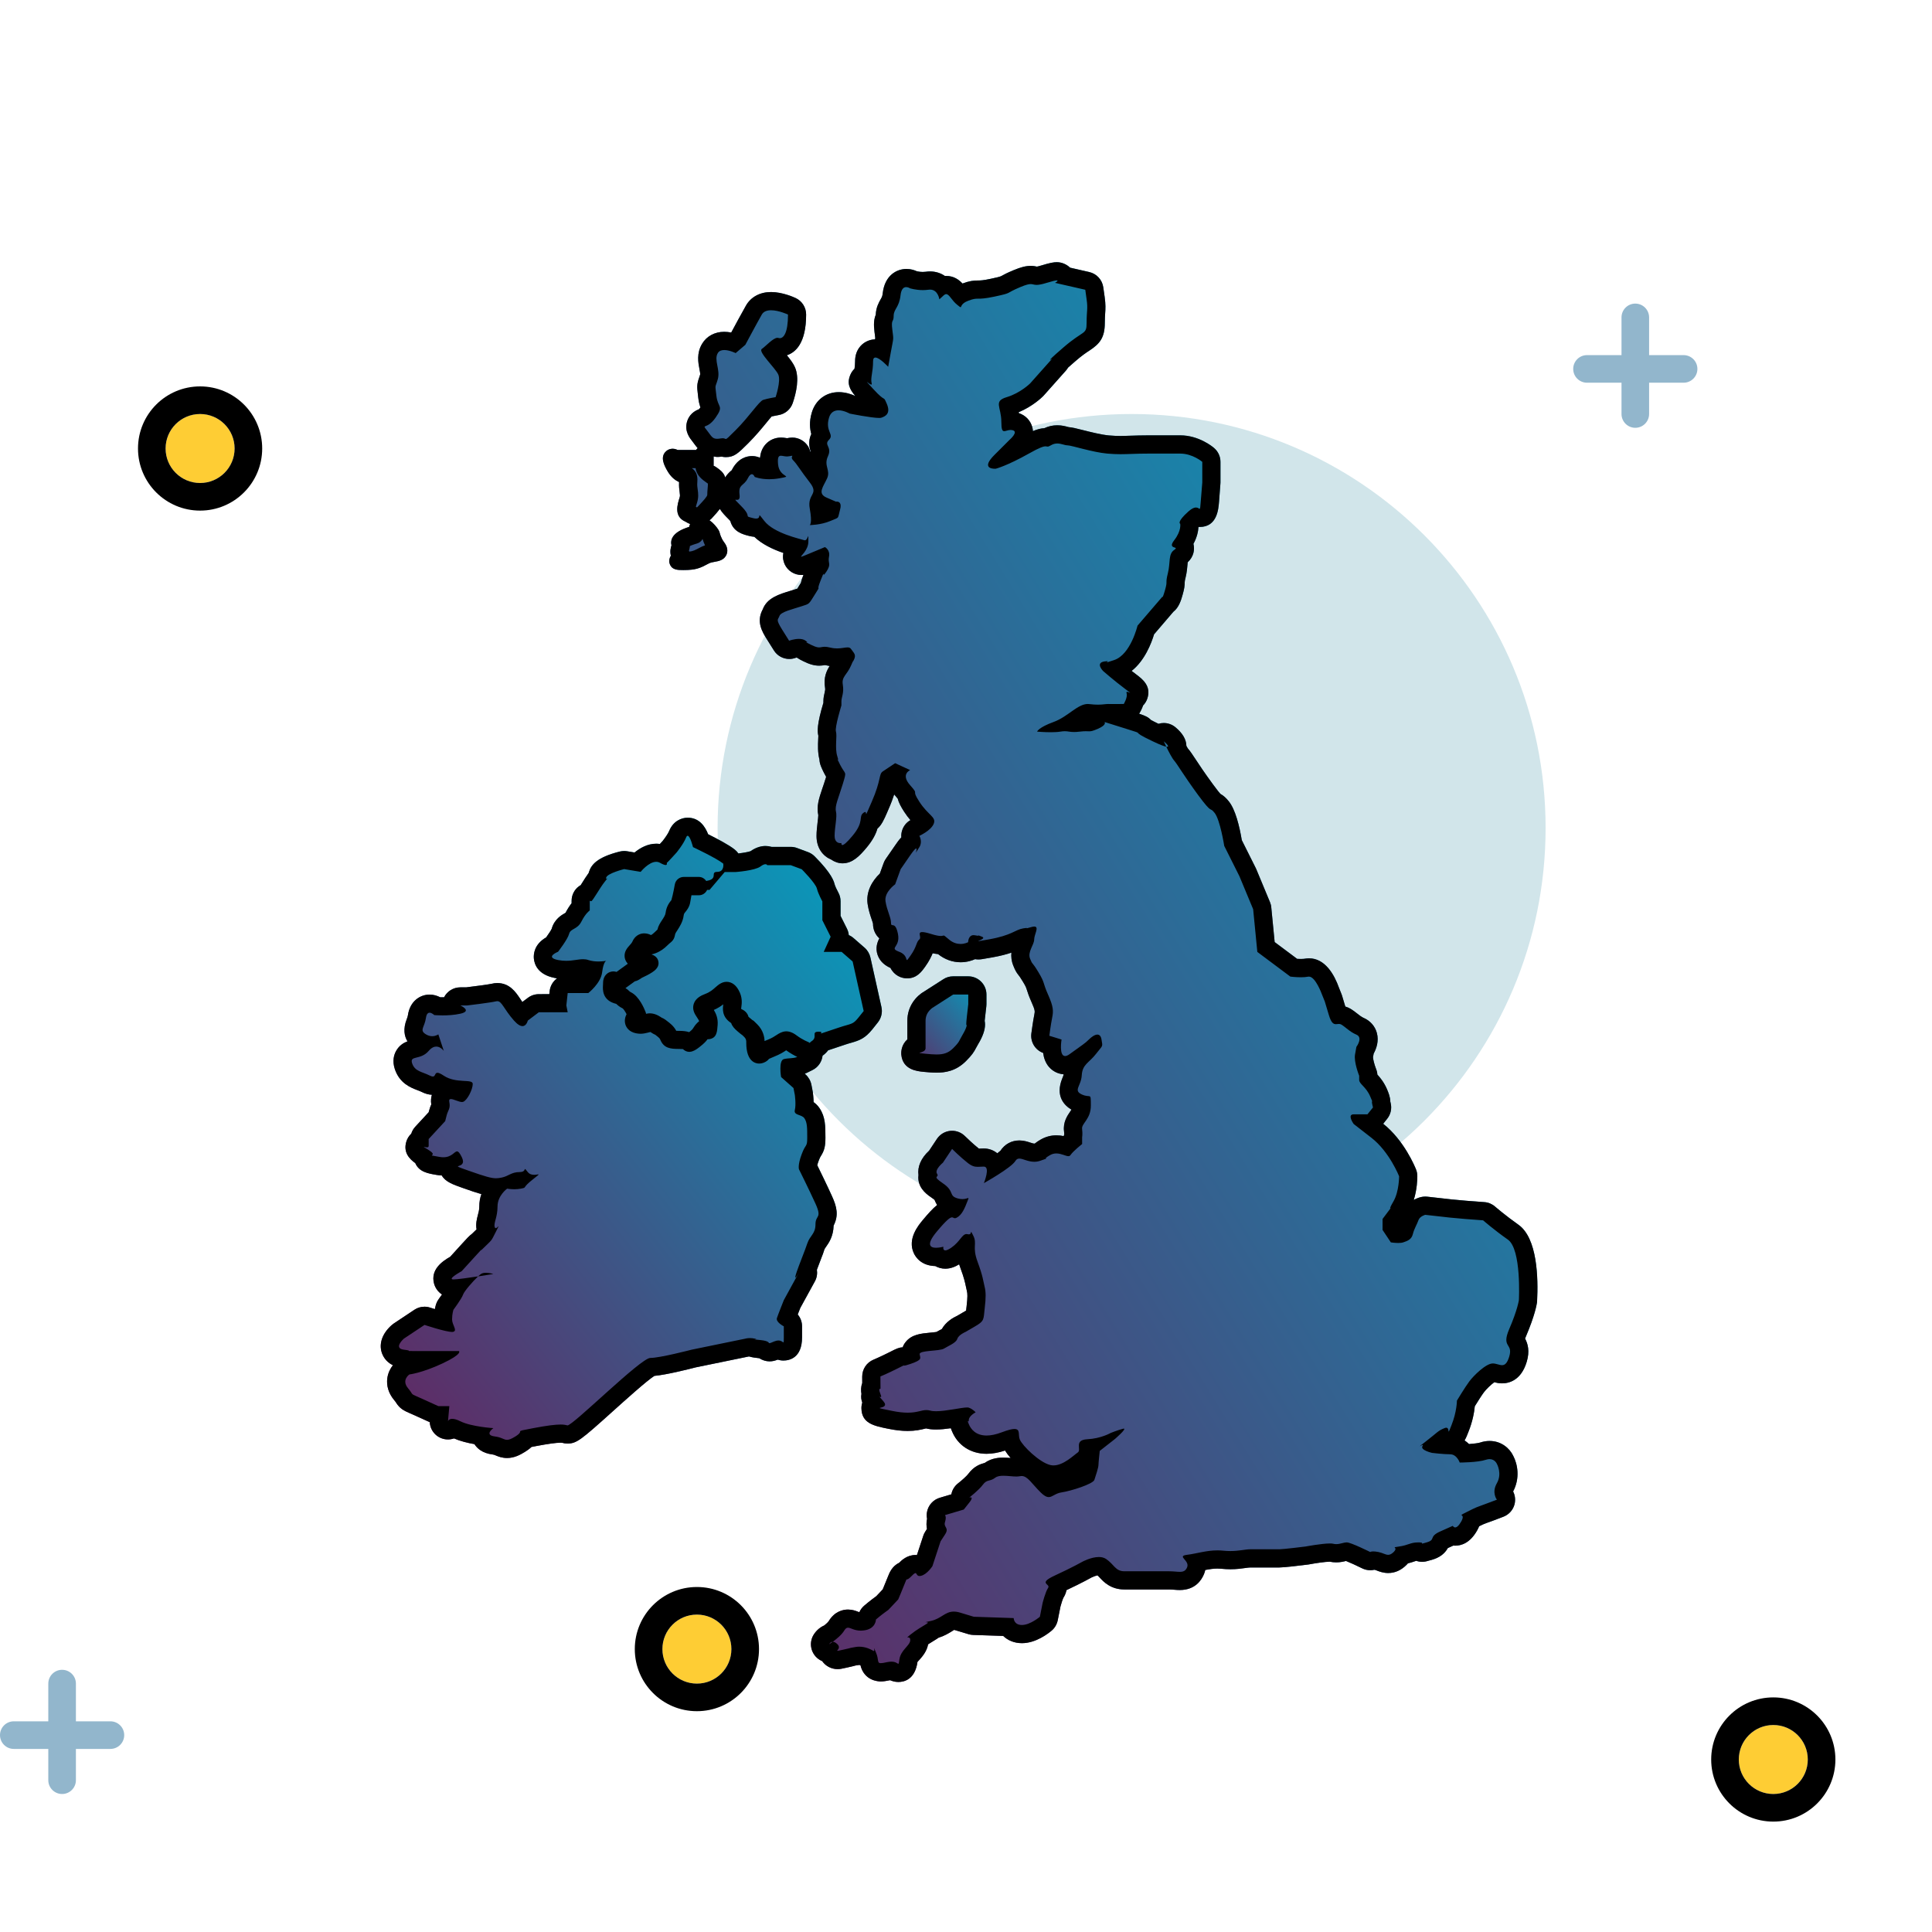 <svg width="100" height="100" viewBox="0 0 100 100" fill="none" xmlns="http://www.w3.org/2000/svg">
<path d="M80 42.857C80 54.692 70.406 64.286 58.571 64.286C46.737 64.286 37.143 54.692 37.143 42.857C37.143 31.023 46.737 21.429 58.571 21.429C70.406 21.429 80 31.023 80 42.857Z" fill="#D1E5EA"/>
<path d="M25.154 65.879C25.059 65.879 24.964 65.894 24.894 65.942C24.857 65.966 24.807 66.011 24.746 66.066C25.172 66.001 25.536 65.942 25.536 65.942C25.536 65.941 25.343 65.879 25.154 65.879H25.154Z" fill="url(#paint0_linear_1090_23033)"/>
<path d="M41.424 67.698L42.175 66.329C42.177 66.328 42.177 66.325 42.177 66.325C42.283 66.134 42.312 65.921 42.283 65.721C42.456 65.258 42.516 65.104 42.547 65.024C42.591 64.918 42.591 64.918 42.673 64.667C42.686 64.634 42.704 64.609 42.765 64.521C42.904 64.323 43.133 63.995 43.148 63.435C43.417 62.912 43.316 62.464 43.064 61.914C42.803 61.337 42.469 60.655 42.303 60.316C42.312 60.259 42.337 60.179 42.378 60.072C42.429 59.929 42.458 59.887 42.485 59.842C42.668 59.556 42.724 59.334 42.724 58.893C42.724 58.289 42.724 57.813 42.421 57.362C42.329 57.225 42.221 57.123 42.113 57.046C42.108 56.819 42.082 56.624 42.074 56.541L41.997 56.139C41.955 55.937 41.849 55.752 41.696 55.614L41.655 55.578C41.694 55.562 41.734 55.543 41.776 55.523L42.06 55.383C42.347 55.239 42.541 54.959 42.576 54.642C42.678 54.571 42.777 54.48 42.866 54.363C42.924 54.344 42.995 54.321 43.078 54.293L43.401 54.185L43.719 54.078C43.863 54.029 43.975 53.998 44.066 53.972C44.493 53.85 44.779 53.743 45.154 53.277L45.441 52.916C45.617 52.693 45.685 52.402 45.623 52.124L45.053 49.561C45.009 49.365 44.905 49.188 44.755 49.056L44.183 48.558C44.109 48.492 44.023 48.438 43.933 48.401C43.924 48.283 43.889 48.17 43.836 48.062L43.508 47.406V46.651C43.508 46.489 43.468 46.33 43.388 46.189C43.316 46.061 43.221 45.855 43.197 45.761C43.162 45.624 43.06 45.22 42.167 44.325C42.072 44.23 41.957 44.155 41.832 44.107L41.259 43.894C41.154 43.853 41.043 43.834 40.929 43.834H39.939C39.839 43.804 39.734 43.788 39.623 43.788C39.363 43.788 39.103 43.878 38.848 44.057C38.739 44.097 38.477 44.144 38.218 44.174C38.166 44.099 38.103 44.031 38.03 43.973C37.729 43.73 37.093 43.398 36.654 43.181C36.497 42.783 36.2 42.324 35.595 42.324C35.266 42.324 34.844 42.502 34.64 43.002C34.585 43.142 34.399 43.405 34.292 43.536C34.292 43.536 34.232 43.602 34.155 43.684C34.094 43.676 34.032 43.67 33.967 43.67C33.514 43.67 33.124 43.896 32.844 44.125L32.464 44.061C32.413 44.053 32.361 44.048 32.307 44.048C32.23 44.048 32.155 44.058 32.079 44.076C30.885 44.374 30.604 44.773 30.488 45.123C30.48 45.142 30.475 45.163 30.47 45.183C30.343 45.359 30.22 45.553 30.11 45.73C30.092 45.757 30.076 45.785 30.059 45.812C30.024 45.831 29.993 45.851 29.964 45.874C29.724 46.051 29.586 46.331 29.586 46.629V46.75C29.485 46.88 29.378 47.043 29.272 47.245C29.261 47.253 29.252 47.258 29.241 47.264C29.075 47.358 28.693 47.574 28.555 48.075C28.517 48.158 28.397 48.341 28.268 48.52C27.645 48.879 27.614 49.389 27.632 49.61C27.66 49.912 27.836 50.442 28.703 50.616C28.747 50.626 28.789 50.634 28.833 50.64C28.625 50.792 28.48 51.026 28.45 51.3L28.433 51.456L27.889 51.458C27.684 51.458 27.486 51.524 27.323 51.648L27.036 51.862C26.988 51.792 26.943 51.727 26.905 51.666C26.693 51.354 26.378 50.882 25.738 50.882C25.641 50.882 25.545 50.895 25.451 50.919C25.313 50.951 24.667 51.041 24.126 51.105H23.826C23.464 51.105 23.142 51.311 22.985 51.619C22.958 51.62 22.934 51.62 22.909 51.62C22.863 51.62 22.822 51.619 22.784 51.618C22.633 51.54 22.447 51.48 22.234 51.48C21.751 51.48 21.217 51.812 21.112 52.556C21.102 52.62 21.083 52.676 21.052 52.753C20.856 53.26 20.928 53.633 21.091 53.9C20.893 53.975 20.657 54.115 20.501 54.4C20.393 54.592 20.297 54.911 20.436 55.335C20.683 56.073 21.256 56.292 21.595 56.423C21.672 56.452 21.753 56.481 21.839 56.524C22.017 56.612 22.186 56.658 22.355 56.666C22.313 56.803 22.292 56.969 22.323 57.166C22.286 57.249 22.239 57.366 22.201 57.519L22.188 57.569L21.494 58.32C21.399 58.423 21.328 58.546 21.288 58.677C21.166 58.791 21.076 58.937 21.028 59.102C20.866 59.659 21.203 59.994 21.494 60.202C21.692 60.661 22.154 60.739 22.601 60.814C22.696 60.831 22.784 60.838 22.866 60.843C23.054 61.173 23.459 61.315 23.94 61.484C24.355 61.632 24.665 61.737 24.917 61.808C24.848 61.999 24.808 62.213 24.808 62.45C24.808 62.625 24.772 62.751 24.733 62.897C24.683 63.09 24.616 63.343 24.666 63.635C24.652 63.647 24.627 63.671 24.59 63.706C24.547 63.748 24.497 63.796 24.434 63.858C24.292 63.962 24.14 64.127 23.915 64.376L23.302 65.05C22.894 65.283 22.28 65.709 22.464 66.427C22.516 66.631 22.651 66.856 22.878 67.003C22.823 67.08 22.765 67.16 22.715 67.229C22.656 67.309 22.609 67.396 22.576 67.49C22.567 67.52 22.535 67.618 22.507 67.76C22.428 67.735 22.348 67.71 22.268 67.684C22.172 67.651 22.073 67.635 21.972 67.635C21.788 67.635 21.607 67.688 21.45 67.793L20.382 68.504C20.348 68.527 20.315 68.552 20.284 68.579C19.802 69.001 19.609 69.519 19.756 69.997C19.806 70.155 19.948 70.477 20.337 70.664C20.211 70.824 20.09 71.043 20.049 71.325C19.991 71.718 20.114 72.12 20.393 72.457C20.453 72.526 20.48 72.566 20.494 72.591C20.703 72.924 20.915 73.017 21.209 73.146L21.512 73.281L22.245 73.612C22.267 74.047 22.588 74.417 23.028 74.492C23.081 74.5 23.135 74.505 23.188 74.505C23.295 74.505 23.401 74.486 23.501 74.452C23.819 74.592 24.206 74.687 24.557 74.748C24.698 74.97 24.968 75.216 25.488 75.282C25.562 75.292 25.59 75.302 25.66 75.333C25.779 75.383 25.98 75.466 26.245 75.466C26.619 75.466 26.923 75.303 27.176 75.146C27.286 75.078 27.403 74.996 27.508 74.895C27.581 74.881 27.67 74.864 27.779 74.843C28.375 74.731 28.79 74.674 29.017 74.674C29.048 74.674 29.076 74.674 29.098 74.679C29.19 74.706 29.279 74.718 29.372 74.718C29.844 74.718 30.071 74.531 31.702 73.063C32.374 72.46 33.464 71.476 33.869 71.216C34.505 71.156 35.618 70.877 36.011 70.775L38.764 70.21C38.766 70.21 38.768 70.21 38.77 70.21C38.955 70.265 39.139 70.284 39.265 70.297C39.275 70.297 39.285 70.298 39.296 70.3C39.456 70.402 39.645 70.464 39.829 70.464C39.986 70.464 40.107 70.432 40.254 70.375C40.339 70.401 40.438 70.421 40.549 70.421C40.84 70.421 41.514 70.304 41.514 69.218V68.648C41.514 68.42 41.433 68.205 41.291 68.038C41.344 67.9 41.396 67.769 41.424 67.698Z" fill="url(#paint1_linear_1090_23033)"/>
<path d="M51.053 52.08C51.057 52.044 51.059 52.011 51.059 51.976V51.477C51.059 50.957 50.638 50.534 50.116 50.534H49.334C49.154 50.534 48.975 50.586 48.826 50.685L47.857 51.306C47.434 51.541 46.964 52.069 46.964 52.833V53.8C46.687 54.045 46.633 54.383 46.652 54.591C46.729 55.372 47.459 55.444 47.814 55.479C48.03 55.5 48.261 55.52 48.474 55.52C48.904 55.52 49.468 55.453 49.997 54.924C50.305 54.615 50.408 54.462 50.534 54.215C50.561 54.166 50.59 54.109 50.639 54.027C50.871 53.643 50.986 53.306 50.986 53.027C50.986 52.964 50.98 52.901 50.967 52.84C50.971 52.804 50.976 52.764 50.98 52.718L51.053 52.08Z" fill="url(#paint2_linear_1090_23033)"/>
<path d="M78.589 63.388C77.93 62.924 77.388 62.456 77.384 62.452C77.23 62.318 77.038 62.236 76.836 62.222L75.908 62.152L75.143 62.082L73.877 61.94C73.841 61.936 73.806 61.934 73.771 61.934C73.693 61.934 73.616 61.944 73.538 61.963C73.422 61.992 73.299 62.041 73.176 62.108C73.351 61.556 73.361 61.012 73.361 60.882C73.361 60.763 73.34 60.647 73.297 60.537C73.236 60.383 72.677 59.024 71.594 58.166L71.8 57.908C71.985 57.679 72.05 57.377 71.98 57.091C71.973 57.066 71.966 57.045 71.963 57.025C71.961 56.776 71.86 56.544 71.79 56.375C71.636 56.02 71.439 55.779 71.293 55.621C71.287 55.521 71.264 55.422 71.225 55.328C71.141 55.116 71.065 54.818 71.067 54.716L71.102 54.532C71.239 54.279 71.382 53.89 71.266 53.464C71.173 53.116 70.922 52.832 70.58 52.685C70.47 52.637 70.371 52.558 70.253 52.465C70.131 52.367 70.015 52.28 69.902 52.214C69.814 52.163 69.726 52.125 69.633 52.098L69.472 51.559C69.464 51.532 69.455 51.507 69.446 51.48L69.304 51.123C69.063 50.446 68.587 49.602 67.754 49.602C67.69 49.602 67.592 49.612 67.528 49.623C67.52 49.625 67.465 49.636 67.334 49.636C67.267 49.636 67.201 49.633 67.139 49.63L65.976 48.761L65.801 46.966C65.794 46.872 65.77 46.781 65.734 46.694L65.023 44.984C65.014 44.964 65.006 44.942 64.995 44.924L64.275 43.485C64.157 42.777 63.947 41.906 63.606 41.482C63.459 41.297 63.329 41.181 63.169 41.092C63.118 41.036 63.005 40.9 62.774 40.586C62.341 39.994 62.073 39.591 61.88 39.296C61.716 39.049 61.61 38.885 61.49 38.748C61.48 38.735 61.451 38.69 61.407 38.606C61.401 38.27 61.207 37.945 60.834 37.637C60.659 37.494 60.446 37.423 60.236 37.423C60.142 37.423 60.05 37.437 59.963 37.464C59.742 37.357 59.628 37.296 59.569 37.263C59.438 37.122 59.291 37.051 58.962 36.943C58.966 36.937 58.97 36.931 58.973 36.926C59.027 36.838 59.104 36.694 59.166 36.516C59.264 36.415 59.341 36.294 59.386 36.155C59.604 35.506 59.124 35.144 58.807 34.905C58.729 34.847 58.649 34.785 58.573 34.726C59.253 34.191 59.596 33.293 59.734 32.833L60.733 31.666C61.024 31.442 61.136 31.055 61.211 30.789C61.303 30.47 61.321 30.311 61.321 30.128C61.322 30.067 61.338 30.008 61.364 29.901C61.432 29.622 61.452 29.376 61.467 29.196C61.472 29.165 61.473 29.134 61.475 29.105C61.807 28.793 61.82 28.441 61.791 28.244C61.788 28.219 61.782 28.186 61.772 28.15C61.962 27.803 62.019 27.499 62.033 27.275C62.054 27.276 62.072 27.276 62.093 27.276C62.998 27.276 63.065 26.36 63.097 25.97L63.167 25.044C63.169 25.019 63.171 24.995 63.171 24.972V23.903C63.171 23.629 63.05 23.367 62.841 23.189C62.766 23.122 62.052 22.533 61.088 22.533H59.451C59.066 22.533 58.772 22.544 58.515 22.552C58.328 22.558 58.163 22.565 57.995 22.565C57.815 22.565 57.629 22.558 57.399 22.538C56.999 22.501 56.457 22.364 56.061 22.264C55.689 22.169 55.491 22.121 55.319 22.109L55.284 22.1C55.157 22.066 54.965 22.012 54.724 22.012C54.49 22.012 54.267 22.062 54.057 22.162C53.882 22.171 53.698 22.215 53.464 22.314C53.46 22.247 53.449 22.181 53.433 22.116C53.34 21.766 53.084 21.5 52.734 21.382C52.732 21.366 52.73 21.351 52.728 21.335C53.45 21.034 53.929 20.569 53.987 20.51C54.001 20.496 54.013 20.484 54.026 20.469L55.168 19.186C55.212 19.136 55.251 19.083 55.283 19.027C55.368 18.95 55.486 18.846 55.651 18.704C55.999 18.4 56.23 18.248 56.399 18.138C56.92 17.795 57.185 17.479 57.185 16.709C57.185 16.488 57.197 16.343 57.203 16.223C57.22 15.988 57.233 15.765 57.176 15.363L57.105 14.866C57.049 14.479 56.76 14.167 56.38 14.081L55.387 13.854C55.205 13.679 54.955 13.571 54.701 13.571C54.544 13.571 54.358 13.6 53.902 13.74C53.778 13.778 53.707 13.794 53.671 13.8C53.593 13.782 53.486 13.762 53.351 13.762C53.1 13.762 52.843 13.826 52.465 13.984C52.118 14.128 51.957 14.215 51.821 14.292C51.744 14.328 51.571 14.369 51.276 14.431C50.875 14.517 50.741 14.517 50.636 14.517C50.376 14.517 50.174 14.542 49.818 14.675C49.642 14.485 49.374 14.282 48.976 14.282C48.955 14.282 48.934 14.284 48.908 14.284C48.698 14.139 48.437 14.049 48.135 14.049C48.066 14.049 47.995 14.054 47.916 14.066C47.866 14.072 47.814 14.075 47.764 14.075C47.635 14.075 47.525 14.056 47.458 14.041C47.324 13.98 47.139 13.92 46.919 13.92C46.416 13.92 45.796 14.249 45.69 15.177C45.673 15.335 45.645 15.383 45.58 15.496C45.492 15.653 45.342 15.911 45.33 16.288C45.231 16.538 45.215 16.785 45.264 17.18L45.284 17.336C45.293 17.411 45.301 17.457 45.303 17.499C45.301 17.514 45.297 17.535 45.29 17.564C44.956 17.575 44.646 17.743 44.458 18.017C44.325 18.209 44.259 18.441 44.259 18.702C44.259 18.849 44.245 18.968 44.229 19.087C44.142 19.171 44.069 19.272 44.02 19.386C43.82 19.842 43.977 20.149 44.269 20.495C44.068 20.404 43.76 20.297 43.414 20.297C42.75 20.297 42.213 20.701 42.019 21.352C41.874 21.837 41.921 22.21 41.993 22.465C41.886 22.692 41.834 22.99 41.955 23.352C41.95 23.368 41.944 23.382 41.941 23.398C41.918 23.293 41.879 23.191 41.824 23.1C41.651 22.823 41.336 22.649 41.01 22.649C40.912 22.649 40.84 22.662 40.732 22.682L40.721 22.678C40.613 22.66 40.514 22.648 40.431 22.648C40.115 22.648 39.832 22.772 39.628 22.997C39.433 23.213 39.361 23.468 39.338 23.693C39.211 23.637 39.068 23.606 38.925 23.606C38.669 23.606 38.193 23.701 37.874 24.339L37.847 24.36C37.733 24.458 37.622 24.572 37.531 24.718C37.527 24.704 37.53 24.691 37.526 24.677C37.446 24.448 37.255 24.311 37.102 24.203C37.042 24.162 36.944 24.096 36.937 24.119V23.625C36.997 23.633 37.044 23.652 37.111 23.652C37.18 23.652 37.261 23.648 37.353 23.636C37.426 23.651 37.502 23.661 37.565 23.661C38.006 23.661 38.201 23.467 38.723 22.947C39.114 22.556 39.424 22.179 39.673 21.876C39.761 21.766 39.867 21.637 39.943 21.554C40.05 21.529 40.189 21.502 40.297 21.484C40.64 21.427 40.922 21.187 41.033 20.859C41.216 20.32 41.385 19.564 41.15 19.017C41.061 18.809 40.907 18.608 40.728 18.388C41.173 18.245 41.725 17.767 41.725 16.28C41.725 15.914 41.514 15.581 41.183 15.427C41.073 15.375 40.489 15.116 39.909 15.116C39.337 15.116 38.865 15.372 38.613 15.814C38.399 16.188 38.028 16.877 37.848 17.212C37.732 17.189 37.609 17.175 37.485 17.175C36.993 17.175 36.575 17.402 36.341 17.794C36.045 18.285 36.141 18.78 36.205 19.109C36.222 19.199 36.248 19.336 36.242 19.38C36.218 19.464 36.196 19.524 36.182 19.565C36.066 19.888 36.079 20.052 36.117 20.365L36.142 20.588C36.167 20.798 36.211 20.964 36.253 21.092C36.205 21.161 36.176 21.183 36.176 21.183C35.774 21.334 35.615 21.628 35.556 21.846C35.427 22.331 35.699 22.671 35.845 22.853C35.884 22.903 35.918 22.948 35.947 22.99C35.992 23.05 36.044 23.121 36.111 23.196C36.084 23.228 36.048 23.251 36.03 23.29H35.075C34.834 23.174 34.621 23.233 34.491 23.345C34.138 23.641 34.39 24.1 34.527 24.346C34.73 24.71 34.961 24.863 35.149 24.953C35.138 25.184 35.161 25.352 35.179 25.479C35.199 25.627 35.203 25.668 35.176 25.755C35.066 26.098 34.862 26.735 35.478 27C35.559 27.054 35.641 27.09 35.721 27.125C35.698 27.172 35.677 27.22 35.671 27.27C35.589 27.297 35.481 27.334 35.373 27.38C34.7 27.669 34.711 28.052 34.756 28.224C34.723 28.337 34.664 28.525 34.725 28.763C34.649 28.882 34.617 29.03 34.658 29.161C34.763 29.506 35.072 29.506 35.368 29.506C36.024 29.506 36.233 29.409 36.687 29.165C36.774 29.117 36.895 29.097 37.001 29.078C37.195 29.044 37.492 28.992 37.611 28.689C37.663 28.553 37.684 28.335 37.482 28.07C37.311 27.847 37.255 27.59 37.255 27.59C37.242 27.533 37.22 27.477 37.188 27.427C37.092 27.273 36.927 27.072 36.722 26.927C36.751 26.902 36.779 26.891 36.807 26.862L36.873 26.792C37.023 26.629 37.152 26.485 37.26 26.342C37.371 26.525 37.53 26.689 37.691 26.85C37.745 26.902 37.779 26.941 37.802 26.969C37.954 27.535 38.461 27.661 38.773 27.739C38.865 27.763 38.956 27.778 39.042 27.785C39.447 28.171 39.999 28.433 40.548 28.621C40.496 28.854 40.547 29.056 40.617 29.209C40.771 29.543 41.114 29.761 41.482 29.761C41.519 29.761 41.554 29.76 41.587 29.757C41.536 29.89 41.486 30.025 41.454 30.169C41.441 30.191 41.427 30.217 41.407 30.244L41.332 30.366C41.31 30.405 41.289 30.439 41.271 30.468L41.2 30.489C41.116 30.517 41.025 30.544 40.933 30.574C40.328 30.757 39.703 30.944 39.479 31.542C39.13 32.185 39.458 32.711 39.699 33.096L40.057 33.666C40.233 33.948 40.538 34.108 40.855 34.108C40.965 34.108 41.078 34.089 41.186 34.048C41.199 34.043 41.217 34.038 41.237 34.033C41.355 34.114 41.474 34.173 41.571 34.221C41.898 34.385 42.148 34.455 42.406 34.455C42.511 34.455 42.601 34.441 42.701 34.424H42.703C42.712 34.424 42.734 34.43 42.763 34.436C42.822 34.451 42.882 34.463 42.943 34.474C42.785 34.715 42.616 35.072 42.705 35.602C42.719 35.693 42.709 35.736 42.682 35.853C42.655 35.965 42.619 36.118 42.619 36.302V36.375C42.278 37.507 42.304 37.876 42.358 38.081C42.358 38.133 42.352 38.198 42.35 38.267C42.337 38.556 42.319 38.938 42.414 39.312C42.422 39.549 42.534 39.771 42.647 39.999C42.688 40.081 42.725 40.15 42.76 40.209C42.757 40.22 42.753 40.23 42.751 40.243L42.73 40.307C42.672 40.499 42.613 40.671 42.56 40.823C42.396 41.312 42.252 41.736 42.355 42.194C42.355 42.27 42.332 42.452 42.317 42.574C42.294 42.786 42.263 43.026 42.263 43.269C42.263 43.903 42.599 44.315 43.022 44.491C43.192 44.612 43.406 44.685 43.608 44.685C44.133 44.685 44.497 44.3 44.855 43.872C45.178 43.484 45.335 43.167 45.416 42.888C45.63 42.706 45.76 42.414 45.907 42.077L45.991 41.881C46.124 41.579 46.216 41.328 46.283 41.119C46.322 41.17 46.364 41.221 46.411 41.273C46.432 41.296 46.45 41.317 46.465 41.336C46.52 41.55 46.634 41.758 46.798 42.014C46.909 42.186 47.02 42.33 47.124 42.45C46.916 42.567 46.764 42.758 46.693 42.986C46.656 43.103 46.643 43.223 46.652 43.343C46.526 43.474 46.425 43.62 46.338 43.748L45.847 44.458C45.802 44.524 45.765 44.596 45.737 44.672L45.541 45.215C45.15 45.585 44.813 46.151 44.908 46.792C44.956 47.111 45.043 47.37 45.114 47.578C45.143 47.659 45.179 47.77 45.187 47.809C45.185 48.111 45.308 48.383 45.515 48.569C45.415 48.755 45.299 49.059 45.424 49.424C45.559 49.818 45.878 50.005 46.09 50.1C46.29 50.496 46.662 50.639 46.949 50.639C47.455 50.639 47.697 50.3 47.892 50.027C48.099 49.737 48.207 49.505 48.274 49.34C48.376 49.361 48.469 49.376 48.555 49.385C48.898 49.66 49.299 49.806 49.722 49.806C50.055 49.806 50.321 49.714 50.471 49.646C50.525 49.656 50.582 49.661 50.64 49.661C50.754 49.661 50.8 49.654 51.349 49.556C51.78 49.48 52.101 49.394 52.35 49.308C52.331 49.51 52.35 49.739 52.447 49.977C52.536 50.199 52.595 50.321 52.73 50.487C52.756 50.518 52.804 50.577 52.94 50.803C53.094 51.056 53.11 51.108 53.15 51.234C53.192 51.367 53.248 51.547 53.387 51.859C53.58 52.294 53.57 52.339 53.538 52.506C53.461 52.888 53.387 53.474 53.382 53.498C53.329 53.936 53.583 54.35 53.993 54.499C54.028 54.759 54.114 55.011 54.288 55.216C54.482 55.445 54.758 55.584 55.055 55.606C55.049 55.658 55.026 55.715 54.987 55.808C54.6 56.745 55.104 57.226 55.459 57.435C55.441 57.466 55.416 57.501 55.385 57.545C55.256 57.734 55.01 58.083 55.075 58.562C55.089 58.662 55.083 58.723 55.083 58.723C55.072 58.757 55.065 58.774 55.065 58.785C55.059 58.791 55.053 58.798 55.046 58.803C54.936 58.78 54.815 58.764 54.678 58.764C54.394 58.764 54.119 58.838 53.866 58.984C53.791 59.027 53.682 59.092 53.571 59.184C53.561 59.186 53.552 59.19 53.541 59.193H53.539C53.491 59.193 53.406 59.165 53.333 59.142C53.181 59.092 52.991 59.03 52.761 59.03C52.357 59.03 52.005 59.222 51.782 59.562C51.745 59.596 51.691 59.641 51.62 59.694C51.427 59.535 51.183 59.445 50.922 59.445C50.837 59.445 50.766 59.449 50.7 59.452L50.669 59.453C50.663 59.449 50.66 59.446 50.654 59.442C50.392 59.234 50.051 58.909 49.941 58.8C49.763 58.625 49.525 58.529 49.28 58.529C49.247 58.529 49.214 58.531 49.183 58.534C48.903 58.563 48.652 58.716 48.495 58.95L48.091 59.559C47.671 59.944 47.48 60.397 47.54 60.819C47.527 60.913 47.531 60.996 47.537 61.057C47.594 61.568 48.008 61.849 48.282 62.035C48.352 62.083 48.374 62.11 48.374 62.11C48.409 62.194 48.449 62.283 48.505 62.372C48.27 62.559 48.035 62.825 47.767 63.146C47.543 63.413 46.951 64.121 47.3 64.867C47.39 65.062 47.679 65.513 48.409 65.531C48.564 65.618 48.742 65.667 48.928 65.667C49.216 65.667 49.463 65.554 49.645 65.441C49.666 65.503 49.687 65.567 49.712 65.634C49.904 66.152 49.948 66.372 49.99 66.567C50.005 66.654 50.023 66.734 50.045 66.82C50.08 66.954 50.088 67.123 50.03 67.618C50.021 67.698 50.013 67.771 50.005 67.837C50.003 67.838 50.001 67.84 49.997 67.841L49.549 68.103C49.333 68.201 48.961 68.415 48.75 68.79C48.708 68.814 48.656 68.841 48.615 68.862C48.565 68.889 48.513 68.916 48.467 68.943C48.388 68.956 48.258 68.967 48.168 68.976C47.661 69.023 47.185 69.067 46.868 69.473C46.804 69.554 46.754 69.643 46.722 69.737C46.517 69.747 46.391 69.811 46.067 69.976C45.547 70.238 45.217 70.375 45.214 70.376C44.859 70.521 44.627 70.869 44.628 71.255L44.629 71.541V71.589C44.557 71.787 44.559 71.982 44.588 72.147C44.557 72.315 44.581 72.463 44.632 72.598C44.599 72.7 44.586 72.803 44.588 72.897C44.602 73.673 45.23 73.802 45.962 73.95C46.34 74.028 46.673 74.066 46.98 74.066C47.382 74.066 47.659 74 47.843 73.956C47.875 73.948 47.902 73.94 47.931 73.934C48.083 73.973 48.25 73.991 48.447 73.991C48.693 73.991 48.956 73.962 49.214 73.925C49.234 73.979 49.254 74.029 49.272 74.073C49.572 74.811 50.242 75.248 51.064 75.248C51.361 75.248 51.682 75.192 52.02 75.079C52.094 75.199 52.193 75.331 52.31 75.466C52.182 75.456 52.053 75.447 51.931 75.447H51.929C51.78 75.447 51.345 75.448 50.968 75.721C50.759 75.776 50.417 75.881 50.115 76.293C50.034 76.404 49.757 76.647 49.593 76.774C49.404 76.921 49.283 77.125 49.242 77.346L48.64 77.525C48.303 77.626 48.049 77.908 47.983 78.254C47.96 78.374 47.962 78.496 47.985 78.612C47.94 78.815 47.951 78.992 47.98 79.136L47.894 79.273C47.849 79.341 47.813 79.413 47.789 79.49L47.46 80.49C47.431 80.488 47.408 80.486 47.385 80.486C46.955 80.486 46.67 80.757 46.534 80.895C46.174 81.061 46.031 81.423 45.968 81.585C45.879 81.812 45.762 82.095 45.69 82.266L45.356 82.619C45.248 82.697 45.048 82.846 44.913 82.958L44.737 83.105C44.626 83.199 44.536 83.317 44.479 83.449C44.462 83.442 44.442 83.434 44.414 83.424C44.297 83.378 44.118 83.31 43.892 83.31C43.652 83.31 43.206 83.389 42.892 83.915C42.878 83.936 42.809 84.016 42.666 84.131C42.379 84.254 42.177 84.485 42.072 84.689C41.886 85.066 41.972 85.521 42.284 85.806C42.365 85.88 42.459 85.938 42.556 85.979C42.732 86.234 43.033 86.393 43.348 86.393C43.481 86.393 43.578 86.373 43.835 86.314C44.103 86.255 44.219 86.225 44.279 86.207L44.421 86.184L44.471 86.179C44.492 86.179 44.514 86.181 44.535 86.185C44.726 86.988 45.44 87.031 45.586 87.031C45.736 87.031 45.885 87.006 46.072 86.967C46.174 87.01 46.318 87.059 46.498 87.059C46.812 87.059 47.362 86.923 47.489 86.019C47.495 86.014 47.564 85.937 47.611 85.886C47.75 85.726 47.971 85.472 48.039 85.109C48.113 85.061 48.184 85.019 48.253 84.976C48.344 84.922 48.426 84.872 48.502 84.821C48.529 84.803 48.554 84.786 48.577 84.769C48.889 84.672 49.112 84.532 49.27 84.435C49.311 84.409 49.349 84.381 49.389 84.362C49.397 84.363 49.408 84.367 49.42 84.371L50.131 84.585C50.212 84.61 50.291 84.621 50.372 84.624L51.926 84.676C52.16 84.901 52.489 85.05 52.896 85.05C53.614 85.05 54.254 84.553 54.434 84.399C54.596 84.263 54.705 84.074 54.748 83.866L54.89 83.153C54.928 83.003 55.008 82.76 55.048 82.688C55.118 82.582 55.173 82.451 55.2 82.306C56.028 81.917 56.479 81.661 56.5 81.649C56.573 81.611 56.71 81.561 56.808 81.541C56.841 81.571 56.874 81.609 56.916 81.652C57.116 81.868 57.49 82.271 58.199 82.271H60.52C60.615 82.271 60.701 82.279 60.777 82.284C60.883 82.294 60.979 82.299 61.067 82.299C61.87 82.299 62.198 81.777 62.323 81.464C62.35 81.397 62.369 81.329 62.385 81.261C62.595 81.221 62.804 81.189 63.011 81.189C63.072 81.189 63.139 81.192 63.205 81.198C63.382 81.216 63.54 81.224 63.684 81.224C64.014 81.224 64.275 81.186 64.464 81.159C64.56 81.148 64.643 81.132 64.724 81.132H66.22C66.459 81.132 67.243 81.04 67.692 80.982C67.711 80.98 67.728 80.977 67.747 80.974C68.061 80.915 68.6 80.833 68.83 80.833C68.936 80.855 69.049 80.868 69.164 80.868C69.371 80.868 69.545 80.827 69.668 80.796C69.853 80.868 70.198 81.024 70.504 81.176C70.634 81.241 70.779 81.274 70.923 81.274C70.993 81.274 71.067 81.267 71.135 81.251C71.145 81.253 71.156 81.254 71.168 81.257C71.208 81.264 71.241 81.282 71.275 81.295C71.408 81.345 71.602 81.419 71.853 81.419C72.203 81.419 72.521 81.278 72.8 80.999C72.829 80.972 72.85 80.946 72.874 80.919C73.014 80.885 73.122 80.849 73.208 80.819C73.25 80.804 73.281 80.795 73.304 80.788C73.4 80.821 73.502 80.839 73.607 80.839C73.757 80.839 73.836 80.816 74.106 80.738C74.502 80.625 74.773 80.428 74.941 80.126L75.224 79.999C75.256 80.002 75.285 80.004 75.32 80.004C75.633 80.004 76.08 79.871 76.444 79.237C76.492 79.154 76.529 79.075 76.562 78.998C76.751 78.903 76.791 78.888 76.955 78.826L77.24 78.724L77.812 78.507C78.094 78.4 78.309 78.165 78.389 77.874C78.449 77.647 78.425 77.405 78.319 77.198C78.683 76.512 78.556 75.792 78.323 75.351C78.136 74.958 77.701 74.584 77.101 74.584C76.94 74.584 76.774 74.611 76.608 74.667C76.51 74.699 76.283 74.726 76.036 74.744C75.967 74.675 75.887 74.611 75.806 74.557C75.887 74.419 75.948 74.265 76.001 74.126C76.225 73.573 76.308 73.084 76.335 72.789C76.495 72.529 76.701 72.205 76.806 72.066C76.927 71.903 77.18 71.663 77.344 71.544C77.448 71.571 77.585 71.602 77.746 71.602C78.097 71.602 78.732 71.457 79.023 70.487C79.189 69.931 79.081 69.556 78.938 69.283C78.95 69.252 78.963 69.212 78.987 69.162C79.439 68.102 79.537 67.532 79.553 67.427C79.557 67.4 79.56 67.373 79.56 67.344C79.62 66.166 79.581 64.085 78.589 63.388Z" fill="url(#paint3_linear_1090_23033)"/>
<path d="M25.154 65.879C25.059 65.879 24.964 65.894 24.894 65.942C24.857 65.966 24.807 66.011 24.746 66.066C25.172 66.001 25.536 65.942 25.536 65.942C25.536 65.941 25.343 65.879 25.154 65.879H25.154Z" fill="black"/>
<path d="M41.424 67.698L42.175 66.329C42.177 66.328 42.177 66.326 42.177 66.325C42.283 66.134 42.312 65.921 42.283 65.721C42.456 65.258 42.516 65.104 42.547 65.024C42.591 64.918 42.591 64.918 42.673 64.667C42.686 64.634 42.704 64.609 42.765 64.521C42.904 64.323 43.133 63.995 43.148 63.435C43.417 62.912 43.316 62.464 43.064 61.914C42.803 61.337 42.469 60.655 42.303 60.316C42.312 60.259 42.337 60.179 42.378 60.072C42.429 59.929 42.458 59.887 42.485 59.842C42.668 59.556 42.724 59.334 42.724 58.893C42.724 58.289 42.724 57.813 42.421 57.362C42.329 57.225 42.221 57.123 42.113 57.046C42.108 56.819 42.082 56.624 42.074 56.541L41.997 56.139C41.955 55.937 41.849 55.752 41.696 55.614L41.655 55.578C41.694 55.562 41.734 55.543 41.776 55.523L42.06 55.383C42.347 55.239 42.541 54.959 42.576 54.642C42.678 54.571 42.777 54.48 42.866 54.363C42.924 54.344 42.995 54.321 43.078 54.293L43.401 54.185L43.719 54.078C43.863 54.029 43.975 53.998 44.066 53.972C44.493 53.85 44.779 53.743 45.154 53.277L45.441 52.916C45.617 52.693 45.685 52.402 45.623 52.124L45.053 49.561C45.009 49.365 44.905 49.188 44.755 49.056L44.183 48.558C44.109 48.492 44.023 48.438 43.933 48.401C43.924 48.283 43.889 48.17 43.836 48.062L43.508 47.406V46.651C43.508 46.489 43.468 46.33 43.388 46.189C43.316 46.061 43.221 45.855 43.197 45.761C43.162 45.624 43.06 45.22 42.167 44.325C42.072 44.23 41.957 44.155 41.832 44.107L41.259 43.894C41.154 43.853 41.043 43.834 40.929 43.834H39.939C39.839 43.804 39.734 43.788 39.623 43.788C39.363 43.788 39.103 43.878 38.848 44.057C38.739 44.097 38.477 44.144 38.218 44.174C38.166 44.099 38.103 44.031 38.03 43.973C37.729 43.73 37.093 43.398 36.654 43.181C36.497 42.783 36.2 42.324 35.595 42.324C35.266 42.324 34.844 42.502 34.64 43.002C34.585 43.142 34.399 43.405 34.292 43.536C34.292 43.536 34.232 43.602 34.155 43.684C34.094 43.676 34.032 43.67 33.967 43.67C33.514 43.67 33.124 43.896 32.844 44.125L32.464 44.061C32.413 44.053 32.361 44.048 32.307 44.048C32.23 44.048 32.155 44.058 32.079 44.076C30.885 44.374 30.604 44.773 30.488 45.123C30.48 45.142 30.475 45.163 30.47 45.183C30.343 45.359 30.22 45.553 30.11 45.73C30.092 45.757 30.076 45.785 30.059 45.812C30.024 45.831 29.993 45.851 29.964 45.874C29.724 46.051 29.586 46.331 29.586 46.629V46.75C29.485 46.88 29.378 47.043 29.272 47.245C29.261 47.253 29.252 47.258 29.241 47.264C29.075 47.358 28.693 47.574 28.555 48.075C28.517 48.158 28.397 48.341 28.268 48.52C27.645 48.879 27.614 49.389 27.632 49.61C27.66 49.912 27.836 50.442 28.703 50.616C28.747 50.626 28.789 50.634 28.833 50.64C28.625 50.792 28.48 51.026 28.45 51.3L28.433 51.456L27.889 51.458C27.684 51.458 27.486 51.524 27.323 51.648L27.036 51.862C26.988 51.792 26.943 51.727 26.905 51.666C26.693 51.354 26.378 50.882 25.738 50.882C25.641 50.882 25.545 50.895 25.451 50.919C25.313 50.951 24.667 51.041 24.126 51.105H23.826C23.464 51.105 23.142 51.311 22.985 51.619C22.958 51.62 22.934 51.62 22.909 51.62C22.863 51.62 22.822 51.619 22.784 51.618C22.633 51.54 22.447 51.48 22.234 51.48C21.751 51.48 21.217 51.812 21.112 52.556C21.102 52.62 21.083 52.676 21.052 52.753C20.856 53.26 20.928 53.633 21.091 53.9C20.893 53.975 20.657 54.115 20.501 54.4C20.393 54.592 20.297 54.911 20.436 55.335C20.683 56.073 21.256 56.292 21.595 56.423C21.672 56.452 21.753 56.481 21.839 56.524C22.017 56.612 22.186 56.658 22.355 56.666C22.313 56.803 22.292 56.969 22.323 57.166C22.286 57.249 22.239 57.366 22.201 57.519L22.188 57.569L21.494 58.32C21.399 58.423 21.328 58.546 21.288 58.677C21.166 58.791 21.076 58.937 21.028 59.102C20.866 59.659 21.203 59.994 21.494 60.202C21.692 60.661 22.154 60.739 22.601 60.814C22.696 60.831 22.784 60.838 22.866 60.843C23.054 61.173 23.459 61.315 23.94 61.484C24.355 61.632 24.665 61.737 24.917 61.808C24.848 61.999 24.808 62.213 24.808 62.45C24.808 62.625 24.772 62.751 24.733 62.897C24.683 63.09 24.616 63.343 24.666 63.635C24.652 63.647 24.627 63.671 24.59 63.706C24.547 63.748 24.497 63.796 24.434 63.858C24.292 63.962 24.14 64.127 23.915 64.376L23.302 65.05C22.894 65.283 22.28 65.709 22.464 66.427C22.516 66.631 22.651 66.856 22.878 67.003C22.823 67.08 22.765 67.16 22.715 67.229C22.656 67.309 22.609 67.396 22.576 67.49C22.567 67.52 22.535 67.618 22.507 67.76C22.428 67.735 22.348 67.71 22.268 67.684C22.172 67.651 22.073 67.635 21.972 67.635C21.788 67.635 21.607 67.688 21.45 67.793L20.382 68.504C20.348 68.527 20.315 68.552 20.284 68.579C19.802 69.001 19.609 69.519 19.756 69.997C19.806 70.155 19.948 70.477 20.337 70.664C20.211 70.824 20.09 71.043 20.049 71.325C19.991 71.718 20.114 72.12 20.393 72.457C20.453 72.526 20.48 72.566 20.494 72.591C20.703 72.924 20.915 73.017 21.209 73.146L21.512 73.281L22.245 73.612C22.267 74.047 22.588 74.417 23.028 74.492C23.081 74.5 23.135 74.505 23.188 74.505C23.295 74.505 23.401 74.486 23.501 74.452C23.819 74.592 24.206 74.687 24.557 74.748C24.698 74.97 24.968 75.216 25.488 75.282C25.562 75.292 25.59 75.302 25.66 75.333C25.779 75.383 25.98 75.466 26.245 75.466C26.619 75.466 26.923 75.303 27.176 75.146C27.286 75.078 27.403 74.996 27.508 74.895C27.581 74.881 27.67 74.864 27.779 74.843C28.375 74.731 28.79 74.674 29.017 74.674C29.048 74.674 29.076 74.674 29.098 74.679C29.19 74.706 29.279 74.718 29.372 74.718C29.844 74.718 30.071 74.531 31.702 73.063C32.374 72.46 33.464 71.476 33.869 71.216C34.505 71.156 35.618 70.877 36.011 70.775L38.764 70.21C38.766 70.21 38.768 70.21 38.77 70.21C38.955 70.265 39.139 70.284 39.265 70.297C39.275 70.297 39.285 70.298 39.296 70.3C39.456 70.402 39.645 70.464 39.829 70.464C39.986 70.464 40.107 70.432 40.254 70.375C40.339 70.401 40.438 70.421 40.549 70.421C40.84 70.421 41.514 70.304 41.514 69.218V68.648C41.514 68.42 41.433 68.205 41.291 68.038C41.344 67.9 41.396 67.769 41.424 67.698L41.424 67.698ZM38.077 45.136C38.077 45.136 39.073 45.064 39.359 44.851C39.481 44.76 39.563 44.732 39.619 44.732C39.692 44.732 39.715 44.78 39.715 44.78H40.926L41.498 44.993C41.498 44.993 42.209 45.705 42.283 45.992C42.352 46.276 42.565 46.653 42.565 46.653V47.63L42.994 48.485L42.636 49.269H43.562L44.132 49.766L44.704 52.331L44.419 52.687C44.133 53.043 44.062 52.972 43.421 53.186L42.781 53.4C42.568 53.471 42.498 53.495 42.481 53.495C42.451 53.495 42.644 53.4 42.37 53.4C41.958 53.4 42.353 53.685 41.998 53.899C41.958 53.922 41.938 53.953 41.909 53.982C41.881 53.964 41.857 53.941 41.826 53.93C41.824 53.929 41.548 53.827 41.237 53.596C40.772 53.244 40.464 53.392 40.189 53.576C40.084 53.646 39.954 53.732 39.733 53.819C39.675 53.842 39.623 53.864 39.573 53.884C39.569 53.683 39.507 53.33 39.197 53.021C39.014 52.837 38.989 52.813 38.951 52.804C38.928 52.787 38.883 52.752 38.791 52.671C38.77 52.655 38.756 52.641 38.743 52.629C38.687 52.417 38.527 52.294 38.362 52.222C38.36 52.191 38.368 52.158 38.372 52.124C38.398 51.934 38.44 51.616 38.227 51.242C38.175 51.152 38.017 50.878 37.707 50.826C37.41 50.778 37.197 50.957 37.032 51.103C36.899 51.222 36.749 51.353 36.511 51.442C36.282 51.528 36.005 51.666 35.908 51.959C35.81 52.26 35.969 52.498 36.074 52.655C36.128 52.736 36.166 52.796 36.19 52.855C36.163 52.875 36.135 52.899 36.109 52.925C35.986 53.047 35.931 53.132 35.88 53.215C35.851 53.261 35.828 53.3 35.671 53.424C35.534 53.378 35.367 53.357 35.159 53.357C35.09 53.357 35.04 53.355 35.002 53.355C34.947 53.245 34.846 53.097 34.645 52.938C34.5 52.823 34.373 52.719 34.245 52.673C34.228 52.663 34.208 52.65 34.186 52.634C33.87 52.428 33.62 52.43 33.44 52.475C33.434 52.442 33.427 52.409 33.414 52.377C33.342 52.192 33.081 51.574 32.664 51.363C32.608 51.337 32.596 51.324 32.563 51.292C32.512 51.24 32.454 51.19 32.374 51.144L32.867 50.787C32.878 50.785 32.891 50.783 32.905 50.781C32.975 50.766 33.098 50.702 33.221 50.612C33.225 50.609 33.23 50.608 33.236 50.605C33.395 50.53 33.599 50.432 33.759 50.325C33.886 50.24 34.178 50.043 34.058 49.693C34.009 49.552 33.871 49.446 33.72 49.4C33.807 49.384 34.178 49.301 34.542 48.935C34.619 48.856 34.669 48.818 34.698 48.794C34.865 48.66 34.911 48.547 34.953 48.329C34.964 48.297 35.018 48.214 35.058 48.154C35.18 47.965 35.347 47.707 35.388 47.379C35.4 47.296 35.419 47.273 35.483 47.195C35.556 47.103 35.672 46.964 35.718 46.742C35.736 46.64 35.767 46.485 35.789 46.339H36.173C36.364 46.339 36.526 46.225 36.599 46.062H36.725L37.51 45.136L38.077 45.135L38.077 45.136ZM40.57 67.296C40.57 67.296 40.285 68.008 40.214 68.22C40.144 68.436 40.57 68.65 40.57 68.65V69.219C40.57 69.423 40.57 69.481 40.549 69.481C40.518 69.481 40.448 69.383 40.289 69.383C40.229 69.383 40.158 69.397 40.072 69.433C39.914 69.5 39.856 69.524 39.829 69.524C39.767 69.524 39.846 69.411 39.359 69.361C38.646 69.289 39.359 69.361 39.074 69.289C38.979 69.267 38.891 69.259 38.817 69.259C38.669 69.259 38.576 69.289 38.576 69.289L35.796 69.86C35.796 69.86 34.159 70.287 33.659 70.287C33.166 70.287 29.667 73.779 29.372 73.779C29.368 73.779 29.367 73.779 29.365 73.778C29.279 73.753 29.173 73.734 29.017 73.734C28.746 73.734 28.324 73.784 27.606 73.92C26.462 74.136 27.245 73.994 26.678 74.35C26.467 74.48 26.345 74.526 26.245 74.526C26.072 74.526 25.968 74.393 25.609 74.35C25.037 74.276 25.537 73.92 25.537 73.92C25.537 73.92 24.396 73.85 23.827 73.564C23.638 73.47 23.502 73.439 23.408 73.439C23.219 73.439 23.188 73.564 23.188 73.564L23.258 72.781H22.688L21.904 72.425C21.12 72.069 21.477 72.281 21.12 71.855C20.762 71.426 21.19 71.141 21.19 71.141C21.19 71.141 21.832 71.071 22.901 70.572C23.968 70.071 23.756 69.93 23.756 69.93H21.476C20.834 69.93 21.476 69.93 20.904 69.859C20.335 69.787 20.904 69.288 20.904 69.288L21.974 68.577C21.974 68.577 23.061 68.941 23.401 68.941C23.428 68.941 23.453 68.938 23.47 68.931C23.684 68.861 23.399 68.577 23.399 68.29C23.399 68.006 23.47 67.792 23.47 67.792C23.47 67.792 23.896 67.222 23.969 67.008C24.027 66.833 24.474 66.322 24.747 66.065C24.247 66.14 23.661 66.223 23.47 66.223C23.116 66.223 23.896 65.796 23.896 65.796L24.61 65.012C24.876 64.719 24.942 64.646 24.946 64.646C24.948 64.646 24.882 64.723 24.891 64.723C24.896 64.723 24.934 64.691 25.037 64.587C25.467 64.157 25.396 64.301 25.679 63.731C25.78 63.527 25.811 63.469 25.801 63.469C25.789 63.469 25.717 63.567 25.66 63.567C25.637 63.567 25.619 63.554 25.608 63.517C25.537 63.303 25.752 63.019 25.752 62.448C25.752 61.878 26.249 61.524 26.249 61.524C26.249 61.524 26.409 61.555 26.621 61.555C26.724 61.555 26.846 61.547 26.962 61.524C27.318 61.451 26.962 61.524 27.606 61.025C27.856 60.828 27.91 60.786 27.863 60.786C27.832 60.786 27.746 60.808 27.646 60.808C27.536 60.808 27.409 60.781 27.318 60.666C27.223 60.546 27.192 60.508 27.175 60.508C27.146 60.508 27.175 60.666 26.894 60.666C26.463 60.666 26.322 60.881 25.966 60.951C25.86 60.972 25.775 60.987 25.675 60.987C25.433 60.987 25.111 60.898 24.253 60.594C23.044 60.169 24.253 60.594 23.897 59.883C23.79 59.668 23.721 59.596 23.657 59.596C23.518 59.596 23.389 59.9 22.946 59.9C22.891 59.9 22.827 59.895 22.758 59.883C21.903 59.739 22.758 59.883 22.188 59.527C21.971 59.391 21.919 59.358 21.938 59.358C21.957 59.358 22.032 59.387 22.097 59.387C22.146 59.387 22.188 59.369 22.188 59.312V58.956L23.043 58.029L23.115 57.744C23.185 57.459 23.328 57.388 23.256 57.032C23.234 56.924 23.272 56.887 23.34 56.887C23.479 56.887 23.748 57.04 23.911 57.04C23.932 57.04 23.952 57.036 23.969 57.032C24.183 56.959 24.469 56.389 24.469 56.105C24.469 55.819 23.614 56.105 22.971 55.678C22.802 55.565 22.705 55.527 22.642 55.527C22.499 55.527 22.542 55.721 22.406 55.721C22.371 55.721 22.325 55.709 22.259 55.677C21.834 55.464 21.477 55.464 21.331 55.036C21.191 54.606 21.762 54.893 22.189 54.395C22.331 54.227 22.466 54.171 22.582 54.171C22.813 54.171 22.971 54.395 22.971 54.395L22.688 53.538C22.688 53.538 22.559 53.633 22.372 53.633C22.275 53.633 22.166 53.609 22.047 53.538C21.69 53.324 21.976 53.182 22.047 52.684C22.077 52.478 22.154 52.418 22.236 52.418C22.353 52.418 22.476 52.54 22.476 52.54C22.476 52.54 22.653 52.557 22.911 52.557C23.169 52.557 23.506 52.54 23.828 52.469C24.469 52.327 23.828 52.042 23.828 52.042H24.184C24.184 52.042 25.397 51.898 25.68 51.828C25.7 51.823 25.721 51.82 25.739 51.82C25.978 51.82 26.078 52.231 26.605 52.826C26.797 53.04 26.937 53.111 27.043 53.111C27.255 53.111 27.318 52.826 27.318 52.826L27.889 52.395H29.384L29.314 52.041L29.384 51.399H30.452C30.452 51.399 31.094 50.901 31.166 50.331C31.236 49.762 31.38 49.731 31.38 49.731C31.378 49.731 31.207 49.766 30.977 49.766C30.819 49.766 30.631 49.749 30.453 49.691C30.364 49.66 30.274 49.649 30.181 49.649C29.926 49.649 29.651 49.731 29.301 49.731C29.174 49.731 29.036 49.72 28.885 49.691C28.173 49.546 28.885 49.263 28.885 49.263C28.885 49.263 29.384 48.62 29.457 48.337C29.528 48.05 29.884 48.121 30.096 47.696C30.312 47.266 30.526 47.125 30.526 47.125V46.624L30.597 46.646H30.599C30.677 46.646 31.028 45.98 31.31 45.627C31.417 45.493 31.443 45.459 31.437 45.459C31.432 45.459 31.401 45.487 31.382 45.487C31.367 45.487 31.359 45.471 31.38 45.414C31.453 45.198 32.305 44.984 32.305 44.984L33.16 45.127C33.16 45.127 33.576 44.607 33.964 44.607C34.03 44.607 34.097 44.622 34.158 44.657C34.313 44.744 34.401 44.773 34.453 44.773C34.544 44.773 34.515 44.685 34.515 44.685V44.658V44.66C34.539 44.66 35.014 44.132 35.014 44.132C35.014 44.132 35.371 43.702 35.513 43.347C35.537 43.286 35.563 43.26 35.591 43.26C35.724 43.26 35.869 43.846 35.869 43.846C35.869 43.846 37.08 44.415 37.435 44.7C37.435 44.7 37.51 45.128 37.123 45.128C36.739 45.128 37.2 45.492 36.582 45.592C36.571 45.594 36.565 45.597 36.554 45.6C36.469 45.476 36.334 45.389 36.171 45.389H35.392C35.164 45.389 34.966 45.555 34.928 45.781C34.928 45.781 34.835 46.317 34.75 46.591C34.656 46.707 34.495 46.903 34.45 47.257C34.437 47.37 34.349 47.502 34.263 47.632C34.167 47.779 34.069 47.93 34.03 48.115C33.989 48.149 33.938 48.197 33.871 48.265C33.809 48.326 33.75 48.37 33.698 48.399C33.569 48.333 33.404 48.288 33.221 48.322C33.094 48.347 32.861 48.435 32.727 48.747C32.702 48.803 32.645 48.867 32.589 48.929C32.477 49.054 32.306 49.243 32.33 49.519C32.338 49.613 32.371 49.742 32.486 49.872C32.488 49.877 32.49 49.882 32.492 49.886L31.911 50.306C31.8 50.27 31.683 50.271 31.572 50.312C31.488 50.341 31.215 50.471 31.215 50.878L31.21 51.004C31.197 51.198 31.16 51.789 31.898 51.96C31.955 52.015 32.05 52.108 32.228 52.194C32.277 52.229 32.358 52.352 32.431 52.493C32.356 52.639 32.309 52.828 32.371 53.029C32.414 53.165 32.542 53.406 32.922 53.483C33.246 53.549 33.468 53.461 33.664 53.416C33.737 53.464 33.822 53.52 33.916 53.558C33.947 53.585 33.992 53.62 34.054 53.668C34.146 53.743 34.16 53.776 34.182 53.827C34.368 54.26 34.701 54.293 35.156 54.293C35.277 54.293 35.336 54.306 35.344 54.297C35.673 54.607 36.006 54.349 36.204 54.196C36.444 54.01 36.549 53.895 36.624 53.788C36.658 53.792 36.693 53.79 36.724 53.784C37.099 53.719 37.12 53.408 37.145 53.048C37.172 52.713 37.058 52.456 36.948 52.274C37.151 52.187 37.31 52.083 37.436 51.984V51.994C37.409 52.194 37.354 52.612 37.803 52.924C37.82 52.935 37.832 52.945 37.846 52.955C37.898 53.117 38.013 53.242 38.174 53.38C38.304 53.492 38.376 53.55 38.432 53.586L38.528 53.681C38.634 53.788 38.63 53.908 38.626 53.97C38.626 54.457 38.743 54.786 38.969 54.947C39.067 55.016 39.181 55.05 39.295 55.05C39.363 55.05 39.43 55.039 39.496 55.016C39.559 54.993 39.704 54.941 39.802 54.807C39.857 54.78 39.944 54.743 40.079 54.688C40.38 54.568 40.568 54.447 40.693 54.363C40.916 54.526 41.118 54.635 41.267 54.708C41.026 54.797 40.828 54.756 40.571 54.819C40.286 54.892 40.429 55.747 40.429 55.747L41.071 56.317L41.14 56.673C41.14 56.673 41.211 57.171 41.14 57.456C41.071 57.742 41.498 57.672 41.637 57.884C41.782 58.098 41.782 58.381 41.782 58.89C41.782 59.398 41.709 59.167 41.498 59.736C41.281 60.306 41.354 60.521 41.354 60.521C41.354 60.521 41.852 61.519 42.209 62.3C42.565 63.086 42.209 62.872 42.209 63.371C42.209 63.87 41.925 63.941 41.783 64.367C41.638 64.796 41.783 64.367 41.354 65.508C41.174 65.988 41.144 66.126 41.171 66.126C41.206 66.126 41.333 65.902 41.351 65.868L40.57 67.296Z" fill="black"/>
<path d="M51.053 52.08C51.057 52.044 51.059 52.011 51.059 51.976V51.477C51.059 50.957 50.638 50.534 50.116 50.534H49.334C49.154 50.534 48.975 50.586 48.826 50.685L47.857 51.306C47.434 51.541 46.964 52.069 46.964 52.833V53.8C46.687 54.045 46.633 54.383 46.652 54.591C46.729 55.372 47.459 55.444 47.814 55.479C48.03 55.5 48.261 55.52 48.474 55.52C48.904 55.52 49.468 55.453 49.997 54.924C50.305 54.615 50.408 54.462 50.534 54.215C50.561 54.166 50.59 54.109 50.639 54.027C50.871 53.643 50.986 53.306 50.986 53.027C50.986 52.964 50.98 52.901 50.967 52.84C50.971 52.804 50.976 52.764 50.98 52.718L51.053 52.08ZM50.117 51.976L50.045 52.617C50.004 52.991 50.011 53.07 50.025 53.07C50.034 53.07 50.045 53.029 50.045 53.029C50.045 53.029 50.045 53.187 49.831 53.544C49.619 53.901 49.691 53.901 49.334 54.257C49.086 54.504 48.839 54.579 48.476 54.579C48.314 54.579 48.128 54.564 47.907 54.543C47.196 54.472 47.907 54.543 47.907 54.257V52.834C47.907 52.333 48.336 52.119 48.336 52.119L49.334 51.478H50.117L50.117 51.976Z" fill="black"/>
<path d="M78.589 63.388C77.93 62.924 77.388 62.456 77.384 62.452C77.23 62.318 77.038 62.236 76.836 62.222L75.908 62.152L75.143 62.082L73.877 61.94C73.841 61.936 73.806 61.934 73.771 61.934C73.693 61.934 73.616 61.944 73.538 61.963C73.422 61.992 73.299 62.041 73.176 62.108C73.351 61.556 73.361 61.012 73.361 60.882C73.361 60.763 73.34 60.647 73.297 60.537C73.236 60.383 72.677 59.024 71.594 58.166L71.8 57.908C71.985 57.679 72.05 57.377 71.98 57.091C71.973 57.066 71.966 57.045 71.963 57.025C71.961 56.776 71.86 56.544 71.79 56.375C71.636 56.02 71.439 55.779 71.293 55.621C71.287 55.521 71.264 55.422 71.225 55.328C71.141 55.116 71.065 54.818 71.067 54.716L71.102 54.532C71.239 54.279 71.382 53.89 71.266 53.464C71.173 53.116 70.922 52.832 70.58 52.685C70.47 52.637 70.371 52.558 70.253 52.465C70.131 52.367 70.015 52.28 69.902 52.214C69.814 52.163 69.726 52.125 69.633 52.098L69.472 51.559C69.464 51.532 69.455 51.507 69.446 51.48L69.304 51.123C69.063 50.446 68.587 49.602 67.754 49.602C67.69 49.602 67.592 49.612 67.528 49.623C67.52 49.625 67.465 49.636 67.334 49.636C67.267 49.636 67.201 49.633 67.139 49.63L65.976 48.761L65.801 46.966C65.794 46.872 65.77 46.781 65.734 46.694L65.023 44.984C65.014 44.964 65.006 44.942 64.995 44.924L64.275 43.485C64.157 42.777 63.947 41.906 63.606 41.482C63.459 41.297 63.329 41.181 63.169 41.092C63.118 41.036 63.005 40.9 62.774 40.586C62.341 39.994 62.073 39.591 61.88 39.296C61.716 39.049 61.61 38.885 61.49 38.748C61.48 38.735 61.451 38.69 61.407 38.606C61.401 38.27 61.207 37.945 60.834 37.637C60.659 37.494 60.446 37.423 60.236 37.423C60.142 37.423 60.05 37.437 59.963 37.464C59.742 37.357 59.628 37.296 59.569 37.263C59.438 37.122 59.291 37.051 58.962 36.943C58.966 36.937 58.97 36.931 58.973 36.926C59.027 36.838 59.104 36.694 59.166 36.516C59.264 36.415 59.341 36.294 59.386 36.155C59.604 35.506 59.124 35.144 58.807 34.905C58.729 34.847 58.649 34.785 58.573 34.726C59.253 34.191 59.596 33.293 59.734 32.833L60.733 31.666C61.024 31.442 61.136 31.055 61.211 30.789C61.303 30.47 61.321 30.311 61.321 30.128C61.322 30.067 61.338 30.008 61.364 29.901C61.432 29.622 61.452 29.376 61.467 29.196C61.472 29.165 61.473 29.134 61.475 29.105C61.807 28.793 61.82 28.441 61.791 28.244C61.788 28.219 61.782 28.186 61.772 28.15C61.962 27.803 62.019 27.499 62.033 27.275C62.054 27.276 62.072 27.276 62.093 27.276C62.998 27.276 63.065 26.36 63.097 25.97L63.167 25.044C63.169 25.019 63.171 24.995 63.171 24.972V23.903C63.171 23.629 63.05 23.367 62.841 23.189C62.766 23.122 62.052 22.533 61.088 22.533H59.451C59.066 22.533 58.772 22.544 58.515 22.552C58.328 22.558 58.163 22.565 57.995 22.565C57.815 22.565 57.629 22.558 57.399 22.538C56.999 22.501 56.457 22.364 56.061 22.264C55.689 22.169 55.491 22.121 55.319 22.109L55.284 22.1C55.157 22.066 54.965 22.012 54.724 22.012C54.49 22.012 54.267 22.062 54.057 22.162C53.882 22.171 53.698 22.215 53.464 22.314C53.46 22.247 53.449 22.181 53.433 22.116C53.34 21.766 53.084 21.5 52.734 21.382C52.732 21.366 52.73 21.351 52.728 21.335C53.45 21.034 53.929 20.569 53.987 20.51C54.001 20.496 54.013 20.484 54.026 20.469L55.168 19.186C55.212 19.136 55.251 19.083 55.283 19.027C55.368 18.95 55.486 18.846 55.651 18.704C55.999 18.4 56.23 18.248 56.399 18.138C56.92 17.795 57.185 17.479 57.185 16.709C57.185 16.488 57.197 16.343 57.203 16.223C57.22 15.988 57.233 15.765 57.176 15.363L57.105 14.866C57.049 14.479 56.76 14.167 56.38 14.081L55.387 13.854C55.205 13.679 54.955 13.571 54.701 13.571C54.544 13.571 54.358 13.6 53.902 13.74C53.778 13.778 53.707 13.794 53.671 13.8C53.593 13.782 53.486 13.762 53.351 13.762C53.1 13.762 52.843 13.826 52.465 13.984C52.118 14.128 51.957 14.215 51.821 14.292C51.744 14.328 51.571 14.369 51.276 14.431C50.875 14.517 50.741 14.517 50.636 14.517C50.376 14.517 50.174 14.542 49.818 14.675C49.642 14.485 49.374 14.282 48.976 14.282C48.955 14.282 48.934 14.284 48.908 14.284C48.698 14.139 48.437 14.049 48.135 14.049C48.066 14.049 47.995 14.054 47.916 14.066C47.866 14.072 47.814 14.075 47.764 14.075C47.635 14.075 47.525 14.056 47.458 14.041C47.324 13.98 47.139 13.92 46.919 13.92C46.416 13.92 45.796 14.249 45.69 15.177C45.673 15.335 45.645 15.383 45.58 15.496C45.492 15.653 45.342 15.911 45.33 16.288C45.231 16.538 45.215 16.785 45.264 17.18L45.284 17.336C45.293 17.411 45.301 17.457 45.303 17.499C45.301 17.514 45.297 17.535 45.29 17.564C44.956 17.575 44.646 17.743 44.458 18.017C44.325 18.209 44.259 18.441 44.259 18.702C44.259 18.849 44.245 18.968 44.229 19.087C44.142 19.171 44.069 19.272 44.02 19.386C43.82 19.842 43.977 20.149 44.269 20.495C44.068 20.404 43.76 20.297 43.414 20.297C42.75 20.297 42.213 20.701 42.019 21.352C41.874 21.837 41.921 22.21 41.993 22.465C41.886 22.692 41.834 22.99 41.955 23.352C41.95 23.368 41.944 23.382 41.941 23.398C41.918 23.293 41.879 23.191 41.824 23.1C41.651 22.823 41.336 22.649 41.01 22.649C40.912 22.649 40.84 22.662 40.732 22.682L40.721 22.678C40.613 22.66 40.514 22.648 40.431 22.648C40.115 22.648 39.832 22.772 39.628 22.997C39.433 23.213 39.361 23.468 39.338 23.693C39.211 23.637 39.068 23.606 38.925 23.606C38.669 23.606 38.193 23.701 37.874 24.339L37.847 24.36C37.733 24.458 37.622 24.572 37.531 24.718C37.527 24.704 37.53 24.691 37.526 24.677C37.446 24.448 37.255 24.311 37.102 24.203C37.042 24.162 36.944 24.096 36.937 24.119V23.625C36.997 23.633 37.044 23.652 37.111 23.652C37.18 23.652 37.261 23.648 37.353 23.636C37.426 23.651 37.502 23.661 37.565 23.661C38.006 23.661 38.201 23.467 38.723 22.947C39.114 22.556 39.424 22.179 39.673 21.876C39.761 21.766 39.867 21.637 39.943 21.554C40.05 21.529 40.189 21.502 40.297 21.484C40.64 21.427 40.922 21.187 41.033 20.859C41.216 20.32 41.385 19.564 41.15 19.017C41.061 18.809 40.907 18.608 40.728 18.388C41.173 18.245 41.725 17.767 41.725 16.28C41.725 15.914 41.514 15.581 41.183 15.427C41.073 15.375 40.489 15.116 39.909 15.116C39.337 15.116 38.865 15.372 38.613 15.814C38.399 16.188 38.028 16.877 37.848 17.212C37.732 17.189 37.609 17.175 37.485 17.175C36.993 17.175 36.575 17.402 36.341 17.794C36.045 18.285 36.141 18.78 36.205 19.109C36.222 19.199 36.248 19.336 36.242 19.38C36.218 19.464 36.196 19.524 36.182 19.565C36.066 19.888 36.079 20.052 36.117 20.365L36.142 20.588C36.167 20.798 36.211 20.964 36.253 21.092C36.205 21.161 36.176 21.183 36.176 21.183C35.774 21.334 35.615 21.628 35.556 21.846C35.427 22.331 35.699 22.671 35.845 22.853C35.884 22.903 35.918 22.948 35.947 22.99C35.992 23.05 36.044 23.121 36.111 23.196C36.084 23.228 36.048 23.251 36.03 23.29H35.075C34.834 23.174 34.621 23.233 34.491 23.345C34.138 23.641 34.39 24.1 34.527 24.346C34.73 24.71 34.961 24.863 35.149 24.953C35.138 25.184 35.161 25.352 35.179 25.479C35.199 25.627 35.203 25.668 35.176 25.755C35.066 26.098 34.862 26.735 35.478 27C35.559 27.054 35.641 27.09 35.721 27.125C35.698 27.172 35.677 27.22 35.671 27.27C35.589 27.297 35.481 27.334 35.373 27.38C34.7 27.669 34.711 28.052 34.756 28.224C34.723 28.337 34.664 28.525 34.725 28.763C34.649 28.882 34.617 29.03 34.658 29.161C34.763 29.506 35.072 29.506 35.368 29.506C36.024 29.506 36.233 29.409 36.687 29.165C36.774 29.117 36.895 29.097 37.001 29.078C37.195 29.044 37.492 28.992 37.611 28.689C37.663 28.553 37.684 28.335 37.482 28.07C37.311 27.847 37.255 27.59 37.255 27.59C37.242 27.533 37.22 27.477 37.188 27.427C37.092 27.273 36.927 27.072 36.722 26.927C36.751 26.902 36.779 26.891 36.807 26.862L36.873 26.792C37.023 26.629 37.152 26.485 37.26 26.342C37.371 26.525 37.53 26.689 37.691 26.85C37.745 26.902 37.779 26.941 37.802 26.969C37.954 27.535 38.461 27.661 38.773 27.739C38.865 27.763 38.956 27.778 39.042 27.785C39.447 28.171 39.999 28.433 40.548 28.621C40.496 28.854 40.547 29.056 40.617 29.209C40.771 29.543 41.114 29.761 41.482 29.761C41.519 29.761 41.554 29.76 41.587 29.757C41.536 29.89 41.486 30.025 41.454 30.169C41.441 30.191 41.427 30.217 41.407 30.244L41.332 30.366C41.31 30.405 41.289 30.439 41.271 30.468L41.2 30.489C41.116 30.517 41.025 30.544 40.933 30.574C40.328 30.757 39.703 30.944 39.479 31.542C39.13 32.185 39.458 32.711 39.699 33.096L40.057 33.666C40.233 33.948 40.538 34.108 40.855 34.108C40.965 34.108 41.078 34.089 41.186 34.048C41.199 34.043 41.217 34.038 41.237 34.033C41.355 34.114 41.474 34.173 41.571 34.221C41.898 34.385 42.148 34.455 42.406 34.455C42.511 34.455 42.601 34.441 42.701 34.424H42.703C42.712 34.424 42.734 34.43 42.763 34.436C42.822 34.451 42.882 34.463 42.943 34.474C42.785 34.715 42.616 35.072 42.705 35.602C42.719 35.693 42.709 35.736 42.682 35.853C42.655 35.965 42.619 36.118 42.619 36.302V36.375C42.278 37.507 42.304 37.876 42.358 38.081C42.358 38.133 42.352 38.198 42.35 38.267C42.337 38.556 42.319 38.938 42.414 39.312C42.422 39.549 42.534 39.771 42.647 39.999C42.688 40.081 42.725 40.15 42.76 40.209C42.757 40.22 42.753 40.23 42.751 40.243L42.73 40.307C42.672 40.499 42.613 40.671 42.56 40.823C42.396 41.312 42.252 41.736 42.355 42.194C42.355 42.27 42.332 42.452 42.317 42.574C42.294 42.786 42.263 43.026 42.263 43.269C42.263 43.903 42.599 44.315 43.022 44.491C43.192 44.612 43.406 44.685 43.608 44.685C44.133 44.685 44.497 44.3 44.855 43.872C45.178 43.484 45.335 43.167 45.416 42.888C45.63 42.706 45.76 42.414 45.907 42.077L45.991 41.881C46.124 41.579 46.216 41.328 46.283 41.119C46.322 41.17 46.364 41.221 46.411 41.273C46.432 41.296 46.45 41.317 46.465 41.336C46.52 41.55 46.634 41.758 46.798 42.014C46.909 42.186 47.02 42.33 47.124 42.45C46.916 42.567 46.764 42.758 46.693 42.986C46.656 43.103 46.643 43.223 46.652 43.343C46.526 43.474 46.425 43.62 46.338 43.748L45.847 44.458C45.802 44.524 45.765 44.596 45.737 44.672L45.541 45.215C45.15 45.585 44.813 46.151 44.908 46.792C44.956 47.111 45.043 47.37 45.114 47.578C45.143 47.659 45.179 47.77 45.187 47.809C45.185 48.111 45.308 48.383 45.515 48.569C45.415 48.755 45.299 49.059 45.424 49.424C45.559 49.818 45.878 50.005 46.09 50.1C46.29 50.496 46.662 50.639 46.949 50.639C47.455 50.639 47.697 50.3 47.892 50.027C48.099 49.737 48.207 49.505 48.274 49.34C48.376 49.361 48.469 49.376 48.555 49.385C48.898 49.66 49.299 49.806 49.722 49.806C50.055 49.806 50.321 49.714 50.471 49.646C50.525 49.656 50.582 49.661 50.64 49.661C50.754 49.661 50.8 49.654 51.349 49.556C51.78 49.48 52.101 49.394 52.35 49.308C52.331 49.51 52.35 49.739 52.447 49.977C52.536 50.199 52.595 50.321 52.73 50.487C52.756 50.518 52.804 50.577 52.94 50.803C53.094 51.056 53.11 51.108 53.15 51.234C53.192 51.367 53.248 51.547 53.387 51.859C53.58 52.294 53.57 52.339 53.538 52.506C53.461 52.888 53.387 53.474 53.382 53.498C53.329 53.936 53.583 54.35 53.993 54.499C54.028 54.759 54.114 55.011 54.288 55.216C54.482 55.445 54.758 55.584 55.055 55.606C55.049 55.658 55.026 55.715 54.987 55.808C54.6 56.745 55.104 57.226 55.459 57.435C55.441 57.466 55.416 57.501 55.385 57.545C55.256 57.734 55.01 58.083 55.075 58.562C55.089 58.662 55.083 58.722 55.083 58.723C55.072 58.757 55.065 58.774 55.065 58.785C55.059 58.791 55.053 58.798 55.046 58.803C54.936 58.78 54.815 58.764 54.678 58.764C54.394 58.764 54.119 58.838 53.866 58.984C53.791 59.027 53.682 59.092 53.571 59.184C53.561 59.186 53.552 59.19 53.541 59.193H53.539C53.491 59.193 53.406 59.165 53.333 59.142C53.181 59.092 52.991 59.03 52.761 59.03C52.357 59.03 52.005 59.222 51.782 59.562C51.745 59.596 51.691 59.641 51.62 59.694C51.427 59.535 51.183 59.445 50.922 59.445C50.837 59.445 50.766 59.449 50.7 59.452L50.669 59.453C50.663 59.449 50.66 59.446 50.654 59.441C50.392 59.234 50.051 58.908 49.941 58.8C49.763 58.625 49.525 58.529 49.28 58.529C49.247 58.529 49.214 58.531 49.183 58.534C48.903 58.563 48.652 58.716 48.495 58.95L48.091 59.559C47.671 59.944 47.48 60.397 47.54 60.819C47.527 60.913 47.531 60.996 47.537 61.057C47.594 61.568 48.008 61.849 48.282 62.035C48.352 62.083 48.374 62.11 48.374 62.11C48.409 62.194 48.449 62.283 48.505 62.372C48.27 62.559 48.035 62.825 47.767 63.146C47.543 63.413 46.951 64.121 47.3 64.867C47.39 65.062 47.679 65.513 48.409 65.531C48.564 65.618 48.742 65.667 48.928 65.667C49.216 65.667 49.463 65.554 49.645 65.441C49.666 65.503 49.687 65.567 49.712 65.634C49.904 66.152 49.948 66.372 49.99 66.567C50.005 66.654 50.023 66.734 50.045 66.82C50.08 66.954 50.088 67.123 50.03 67.618C50.021 67.698 50.013 67.771 50.005 67.837C50.003 67.838 50.001 67.84 49.997 67.841L49.549 68.103C49.333 68.201 48.961 68.415 48.75 68.79C48.708 68.814 48.656 68.841 48.615 68.862C48.565 68.889 48.513 68.916 48.467 68.943C48.388 68.956 48.258 68.967 48.168 68.976C47.661 69.023 47.185 69.067 46.868 69.473C46.804 69.554 46.754 69.643 46.722 69.737C46.517 69.747 46.391 69.811 46.067 69.976C45.547 70.238 45.217 70.375 45.214 70.376C44.859 70.521 44.627 70.869 44.628 71.255L44.629 71.541V71.589C44.557 71.787 44.559 71.982 44.588 72.147C44.557 72.315 44.581 72.463 44.632 72.598C44.599 72.7 44.586 72.803 44.588 72.897C44.602 73.673 45.23 73.802 45.962 73.95C46.34 74.028 46.673 74.066 46.98 74.066C47.382 74.066 47.659 74 47.843 73.956C47.875 73.948 47.902 73.94 47.931 73.934C48.083 73.973 48.25 73.991 48.447 73.991C48.693 73.991 48.956 73.962 49.214 73.925C49.234 73.979 49.254 74.029 49.272 74.073C49.572 74.811 50.242 75.248 51.064 75.248C51.361 75.248 51.682 75.192 52.02 75.079C52.094 75.199 52.193 75.331 52.31 75.466C52.182 75.456 52.053 75.447 51.931 75.447H51.929C51.78 75.447 51.345 75.448 50.968 75.721C50.759 75.776 50.417 75.881 50.115 76.293C50.034 76.404 49.757 76.647 49.593 76.774C49.404 76.921 49.283 77.125 49.242 77.346L48.64 77.525C48.303 77.626 48.049 77.908 47.983 78.254C47.96 78.374 47.962 78.496 47.985 78.612C47.94 78.815 47.951 78.992 47.98 79.136L47.894 79.273C47.849 79.341 47.813 79.413 47.789 79.49L47.46 80.49C47.431 80.488 47.408 80.486 47.385 80.486C46.955 80.486 46.67 80.757 46.534 80.895C46.174 81.061 46.031 81.423 45.968 81.585C45.879 81.812 45.762 82.095 45.69 82.266L45.356 82.619C45.248 82.697 45.048 82.846 44.913 82.958L44.737 83.105C44.626 83.199 44.536 83.317 44.479 83.449C44.462 83.442 44.442 83.434 44.414 83.424C44.297 83.378 44.118 83.31 43.892 83.31C43.652 83.31 43.206 83.389 42.892 83.915C42.878 83.936 42.809 84.016 42.666 84.131C42.379 84.254 42.177 84.485 42.072 84.689C41.886 85.066 41.972 85.521 42.284 85.806C42.365 85.88 42.459 85.938 42.556 85.979C42.732 86.234 43.033 86.393 43.348 86.393C43.481 86.393 43.578 86.373 43.835 86.314C44.103 86.255 44.219 86.225 44.279 86.207L44.421 86.184L44.471 86.179C44.492 86.179 44.514 86.181 44.535 86.185C44.726 86.988 45.44 87.031 45.586 87.031C45.736 87.031 45.885 87.006 46.072 86.967C46.174 87.01 46.318 87.059 46.498 87.059C46.812 87.059 47.362 86.923 47.489 86.019C47.495 86.014 47.564 85.937 47.611 85.886C47.75 85.726 47.971 85.472 48.039 85.109C48.113 85.061 48.184 85.019 48.253 84.976C48.344 84.922 48.426 84.872 48.502 84.821C48.529 84.803 48.554 84.786 48.577 84.769C48.889 84.672 49.112 84.532 49.27 84.435C49.311 84.409 49.349 84.381 49.389 84.362C49.397 84.363 49.408 84.367 49.42 84.371L50.131 84.585C50.212 84.61 50.291 84.621 50.372 84.624L51.926 84.676C52.16 84.901 52.489 85.05 52.896 85.05C53.614 85.05 54.254 84.553 54.434 84.399C54.596 84.263 54.705 84.074 54.748 83.866L54.89 83.153C54.928 83.003 55.008 82.76 55.048 82.688C55.118 82.582 55.173 82.451 55.2 82.306C56.028 81.917 56.479 81.661 56.5 81.649C56.573 81.611 56.71 81.561 56.808 81.541C56.841 81.571 56.874 81.609 56.916 81.652C57.116 81.868 57.49 82.271 58.199 82.271H60.52C60.615 82.271 60.701 82.279 60.777 82.284C60.883 82.294 60.979 82.299 61.067 82.299C61.87 82.299 62.198 81.777 62.323 81.464C62.35 81.397 62.369 81.329 62.384 81.261C62.595 81.221 62.804 81.189 63.011 81.189C63.072 81.189 63.139 81.192 63.205 81.198C63.382 81.216 63.54 81.224 63.684 81.224C64.014 81.224 64.275 81.186 64.464 81.159C64.56 81.148 64.643 81.132 64.724 81.132H66.22C66.459 81.132 67.243 81.04 67.692 80.982C67.711 80.98 67.728 80.977 67.747 80.974C68.061 80.915 68.6 80.833 68.83 80.833C68.936 80.855 69.049 80.868 69.164 80.868C69.371 80.868 69.545 80.827 69.668 80.796C69.853 80.868 70.198 81.024 70.504 81.176C70.634 81.241 70.779 81.274 70.923 81.274C70.993 81.274 71.067 81.267 71.135 81.251C71.145 81.253 71.156 81.254 71.168 81.257C71.208 81.264 71.241 81.282 71.275 81.295C71.408 81.345 71.602 81.419 71.853 81.419C72.203 81.419 72.521 81.278 72.8 80.999C72.829 80.972 72.85 80.946 72.874 80.919C73.014 80.885 73.122 80.849 73.208 80.819C73.25 80.804 73.281 80.795 73.304 80.788C73.4 80.821 73.502 80.839 73.607 80.839C73.757 80.839 73.836 80.816 74.106 80.738C74.502 80.625 74.773 80.428 74.941 80.126L75.224 79.999C75.256 80.002 75.285 80.004 75.32 80.004C75.633 80.004 76.08 79.871 76.444 79.237C76.492 79.154 76.529 79.075 76.562 78.998C76.751 78.903 76.791 78.888 76.955 78.826L77.24 78.724L77.812 78.507C78.094 78.4 78.309 78.165 78.389 77.874C78.449 77.647 78.425 77.405 78.319 77.198C78.683 76.512 78.556 75.792 78.323 75.351C78.136 74.958 77.701 74.584 77.101 74.584C76.94 74.584 76.774 74.611 76.608 74.667C76.51 74.699 76.283 74.726 76.036 74.744C75.967 74.675 75.887 74.611 75.806 74.557C75.887 74.419 75.948 74.265 76.001 74.126C76.225 73.573 76.308 73.084 76.335 72.789C76.495 72.529 76.701 72.205 76.806 72.066C76.927 71.903 77.18 71.663 77.344 71.544C77.448 71.571 77.585 71.602 77.746 71.602C78.097 71.602 78.732 71.457 79.023 70.487C79.189 69.931 79.081 69.556 78.938 69.283C78.949 69.252 78.963 69.212 78.987 69.162C79.439 68.102 79.537 67.532 79.553 67.427C79.557 67.4 79.56 67.373 79.56 67.344C79.62 66.166 79.582 64.085 78.589 63.388L78.589 63.388ZM37.034 21.623C37.486 20.982 37.153 21.124 37.08 20.484C37.01 19.842 37.008 20.127 37.153 19.629C37.293 19.13 36.938 18.632 37.153 18.276C37.223 18.157 37.35 18.118 37.486 18.118C37.759 18.118 38.077 18.276 38.077 18.276L38.578 17.848C38.578 17.848 39.148 16.78 39.431 16.281C39.525 16.115 39.709 16.059 39.91 16.059C40.31 16.059 40.787 16.281 40.787 16.281C40.787 17.23 40.56 17.504 40.362 17.504C40.335 17.504 40.31 17.499 40.286 17.491C40.273 17.486 40.259 17.484 40.242 17.484C40.017 17.484 39.631 17.927 39.431 18.061C39.218 18.205 40.145 19.059 40.285 19.39C40.429 19.72 40.145 20.556 40.145 20.556C40.145 20.556 39.716 20.627 39.503 20.698C39.288 20.77 38.791 21.552 38.077 22.265C37.697 22.643 37.62 22.722 37.568 22.722C37.532 22.722 37.508 22.683 37.403 22.683C37.375 22.683 37.34 22.687 37.295 22.694C37.223 22.706 37.166 22.712 37.114 22.712C36.859 22.712 36.819 22.563 36.584 22.267C36.298 21.908 36.581 22.264 37.034 21.623L37.034 21.623ZM36.004 24.232C36.054 24.616 36.365 24.837 36.559 24.973C36.587 24.993 36.615 25.011 36.64 25.031C36.644 25.096 36.634 25.201 36.627 25.283C36.617 25.391 36.608 25.503 36.608 25.614C36.608 25.697 36.404 25.916 36.188 26.149L36.121 26.219C36.1 26.24 36.083 26.256 36.075 26.265C36.059 26.254 36.037 26.24 36.017 26.227C36.037 26.16 36.062 26.084 36.073 26.04C36.168 25.745 36.139 25.534 36.114 25.348C36.096 25.228 36.079 25.115 36.094 24.94C36.127 24.556 35.987 24.354 35.811 24.233L36.004 24.232ZM36.235 28.339C35.977 28.476 35.874 28.53 35.678 28.551C35.67 28.534 35.664 28.516 35.66 28.5C35.678 28.44 35.702 28.359 35.712 28.261C35.722 28.256 35.732 28.252 35.745 28.246C35.901 28.18 36.063 28.136 36.073 28.133C36.204 28.096 36.307 28.01 36.365 27.897C36.39 27.979 36.43 28.096 36.491 28.229C36.409 28.256 36.322 28.292 36.235 28.339L36.235 28.339ZM78.617 67.294C78.617 67.294 78.549 67.793 78.118 68.79C77.69 69.788 78.332 69.501 78.118 70.216C78.01 70.572 77.887 70.661 77.745 70.661C77.603 70.661 77.443 70.572 77.265 70.572C76.908 70.572 76.266 71.213 76.054 71.498C75.84 71.782 75.41 72.495 75.41 72.495C75.41 72.495 75.41 73.066 75.126 73.775C75.028 74.022 74.999 74.099 74.984 74.099C74.965 74.099 74.992 73.898 74.857 73.898C74.833 73.898 74.806 73.905 74.772 73.918C74.416 74.061 74.416 74.134 73.772 74.631C73.539 74.812 73.476 74.861 73.482 74.861C73.49 74.861 73.601 74.789 73.64 74.789C73.656 74.789 73.657 74.804 73.63 74.846C73.488 75.059 74.127 75.202 74.127 75.202C74.127 75.202 74.702 75.273 75.057 75.273C75.409 75.273 75.554 75.701 75.554 75.701C75.554 75.701 76.479 75.701 76.908 75.558C76.978 75.534 77.041 75.524 77.099 75.524C77.38 75.524 77.479 75.771 77.479 75.771C77.479 75.771 77.763 76.271 77.479 76.768C77.192 77.267 77.479 77.623 77.479 77.623L76.907 77.838C76.338 78.052 76.478 77.979 75.91 78.266C75.34 78.552 75.91 78.266 75.627 78.765C75.492 78.997 75.391 79.059 75.319 79.059C75.239 79.059 75.195 78.978 75.195 78.978L74.556 79.263C73.916 79.547 74.344 79.691 73.843 79.834C73.679 79.882 73.623 79.897 73.606 79.897C73.574 79.897 73.701 79.834 73.417 79.834C72.988 79.834 72.918 79.976 72.419 80.047C71.92 80.12 72.419 80.047 72.136 80.332C72.024 80.44 71.939 80.477 71.852 80.477C71.71 80.477 71.571 80.377 71.349 80.332C71.23 80.309 71.144 80.301 71.08 80.301C70.955 80.301 70.922 80.332 70.922 80.332C70.922 80.332 69.926 79.834 69.709 79.834C69.541 79.834 69.37 79.924 69.164 79.924C69.112 79.924 69.056 79.918 68.998 79.903C68.96 79.892 68.9 79.89 68.832 79.89C68.413 79.89 67.576 80.047 67.576 80.047C67.576 80.047 66.433 80.19 66.221 80.19H65.082H64.831H64.751H64.725C64.441 80.19 64.153 80.282 63.684 80.282C63.569 80.282 63.443 80.276 63.299 80.262C63.2 80.251 63.102 80.248 63.011 80.248C62.429 80.248 61.936 80.416 61.447 80.476C60.879 80.546 61.589 80.759 61.447 81.117C61.369 81.314 61.244 81.358 61.067 81.358C60.923 81.358 60.74 81.329 60.521 81.329H60.285H60.279H60.094H59.168H58.2C57.728 81.329 57.672 80.975 57.245 80.688C57.138 80.618 57.01 80.591 56.876 80.591C56.474 80.591 56.032 80.831 56.032 80.831C56.032 80.831 55.535 81.116 54.607 81.544C53.682 81.972 54.393 81.972 54.251 82.187C54.107 82.399 53.965 82.971 53.965 82.971L53.824 83.683C53.824 83.683 53.322 84.109 52.896 84.109C52.468 84.109 52.468 83.752 52.468 83.752L50.404 83.683L49.691 83.468C49.566 83.43 49.463 83.416 49.367 83.416C48.913 83.416 48.724 83.778 48.193 83.897C47.552 84.038 48.193 83.897 47.98 84.038C47.764 84.181 47.479 84.323 47.123 84.608C46.769 84.894 47.123 84.608 47.115 84.894C47.108 85.179 46.625 85.393 46.553 85.891C46.529 86.067 46.522 86.118 46.496 86.118C46.457 86.118 46.374 86.007 46.137 86.007C46.072 86.007 45.999 86.015 45.913 86.033C45.756 86.069 45.656 86.085 45.587 86.085C45.38 86.085 45.504 85.912 45.34 85.534C45.269 85.362 45.246 85.309 45.24 85.309C45.234 85.309 45.279 85.457 45.227 85.457C45.219 85.457 45.21 85.455 45.2 85.446C45.081 85.373 44.81 85.232 44.471 85.232C44.406 85.232 44.342 85.238 44.273 85.25C43.844 85.319 44.273 85.25 43.631 85.39C43.458 85.429 43.379 85.446 43.348 85.446C43.266 85.446 43.553 85.314 43.346 85.105C43.248 85.011 43.171 84.978 43.108 84.978H43.102C42.995 85.058 42.917 85.105 42.917 85.105C42.917 85.105 42.98 84.982 43.102 84.978C43.287 84.845 43.566 84.62 43.701 84.393C43.766 84.285 43.822 84.249 43.892 84.249C44.03 84.249 44.206 84.402 44.558 84.402C44.602 84.402 44.647 84.399 44.699 84.392C45.339 84.321 45.339 83.824 45.339 83.824L45.512 83.681C45.684 83.538 45.984 83.325 45.984 83.325L46.492 82.785C46.492 82.785 46.705 82.286 46.845 81.928C46.985 81.57 46.845 81.928 47.191 81.569C47.295 81.461 47.351 81.424 47.386 81.424C47.456 81.424 47.443 81.575 47.595 81.575C47.615 81.575 47.64 81.571 47.665 81.566C47.988 81.494 48.262 81.063 48.262 81.063L48.684 79.778L48.916 79.422C49.148 79.063 48.823 79.066 48.913 78.78C49.002 78.495 48.909 78.423 48.909 78.423L49.886 78.133L50.17 77.774C50.352 77.544 50.297 77.502 50.236 77.502C50.205 77.502 50.168 77.515 50.168 77.515C50.168 77.515 50.665 77.132 50.876 76.845C51.088 76.556 51.233 76.701 51.515 76.485C51.619 76.406 51.767 76.385 51.932 76.385C52.153 76.385 52.4 76.424 52.606 76.424C52.676 76.424 52.741 76.418 52.797 76.407C52.825 76.4 52.853 76.398 52.879 76.398C53.191 76.398 53.409 76.799 53.871 77.254C54.05 77.431 54.175 77.489 54.283 77.489C54.475 77.489 54.619 77.295 54.941 77.247C55.44 77.173 56.576 76.811 56.645 76.598C56.717 76.383 56.857 75.954 56.856 75.832C56.856 75.71 56.923 75.098 56.923 75.098L57.703 74.487C57.703 74.487 58.335 73.945 58.165 73.945C58.156 73.945 58.146 73.947 58.129 73.951C57.843 74.026 57.488 74.17 57.488 74.17C57.488 74.17 56.99 74.459 56.278 74.495C55.566 74.534 55.997 75.036 55.785 75.18C55.592 75.309 55.053 75.849 54.53 75.849C54.474 75.849 54.418 75.842 54.362 75.829C53.79 75.69 52.93 74.839 52.788 74.516C52.682 74.283 52.838 73.964 52.506 73.964C52.379 73.964 52.176 74.013 51.859 74.133C51.543 74.253 51.281 74.303 51.066 74.303C50.505 74.303 50.249 73.972 50.146 73.715C50.091 73.58 50.077 73.548 50.081 73.548C50.087 73.548 50.107 73.575 50.121 73.575C50.135 73.575 50.146 73.558 50.146 73.501C50.144 73.286 50.499 73.101 50.499 73.101C50.499 73.101 50.354 72.931 50.141 72.86C50.12 72.853 50.094 72.85 50.056 72.85C49.765 72.85 48.973 73.045 48.447 73.045C48.331 73.045 48.229 73.036 48.148 73.012C48.073 72.993 48.009 72.985 47.947 72.985C47.691 72.985 47.481 73.12 46.981 73.12C46.767 73.12 46.499 73.095 46.152 73.023C44.797 72.747 46.152 73.023 45.723 72.528C45.551 72.333 45.515 72.291 45.526 72.291C45.533 72.291 45.567 72.313 45.587 72.313C45.612 72.313 45.625 72.286 45.578 72.172C45.474 71.918 45.518 71.883 45.552 71.883C45.565 71.883 45.575 71.888 45.575 71.888L45.572 71.532L45.57 71.245C45.57 71.245 45.926 71.101 46.496 70.813C46.724 70.696 46.768 70.675 46.782 70.675C46.791 70.675 46.785 70.685 46.809 70.685C46.839 70.685 46.915 70.668 47.129 70.596C47.761 70.378 47.633 70.308 47.601 70.096C47.567 69.882 48.628 69.946 48.861 69.802C49.093 69.658 49.482 69.513 49.55 69.299C49.62 69.086 49.977 68.939 49.977 68.939L50.472 68.651C50.969 68.363 50.9 68.293 50.968 67.722C51.035 67.152 51.033 66.868 50.959 66.582C50.888 66.299 50.886 66.085 50.597 65.303C50.307 64.52 50.593 64.377 50.373 63.951C50.299 63.804 50.277 63.76 50.266 63.76C50.249 63.76 50.27 63.89 50.147 63.89C50.13 63.89 50.111 63.888 50.09 63.883C50.069 63.876 50.05 63.874 50.029 63.874C49.79 63.874 49.699 64.264 49.238 64.581C49.086 64.684 48.991 64.72 48.929 64.72C48.788 64.72 48.829 64.53 48.829 64.53C48.829 64.53 48.634 64.584 48.45 64.584C48.16 64.584 47.903 64.448 48.488 63.748C49.006 63.129 49.179 63.01 49.276 63.01C49.336 63.01 49.363 63.055 49.425 63.055C49.449 63.055 49.477 63.048 49.514 63.03C49.797 62.883 49.938 62.529 50.076 62.172C50.127 62.045 50.142 62.009 50.115 62.009C50.082 62.009 49.987 62.066 49.816 62.066C49.748 62.066 49.669 62.057 49.577 62.032C49.076 61.892 49.432 61.676 48.81 61.252C48.186 60.828 48.647 60.967 48.502 60.755C48.359 60.542 48.804 60.182 48.804 60.182L49.28 59.468C49.28 59.468 49.709 59.894 50.067 60.175C50.298 60.361 50.441 60.395 50.608 60.395C50.699 60.395 50.799 60.385 50.922 60.383C51.278 60.383 50.925 61.239 50.925 61.239C50.925 61.239 52.346 60.447 52.558 60.089C52.613 60 52.679 59.968 52.761 59.968C52.946 59.968 53.205 60.133 53.535 60.133C53.631 60.133 53.735 60.119 53.843 60.081C54.481 59.864 53.843 60.081 54.34 59.794C54.457 59.725 54.571 59.702 54.676 59.702C54.939 59.702 55.16 59.843 55.298 59.843C55.346 59.843 55.38 59.827 55.408 59.787C55.551 59.573 56.011 59.215 56.011 59.215V58.867C56.011 58.867 56.042 58.714 56.009 58.431C55.97 58.148 56.467 57.928 56.462 57.217C56.46 56.506 56.462 56.86 55.998 56.65C55.535 56.438 55.959 56.222 55.992 55.651C56.025 55.083 56.377 55.009 56.732 54.546C57.085 54.082 57.086 54.221 57.012 53.795C56.981 53.616 56.898 53.55 56.8 53.55C56.663 53.55 56.495 53.673 56.369 53.797C56.158 54.013 56.015 54.086 55.376 54.553C55.274 54.63 55.192 54.661 55.129 54.661C54.801 54.661 54.946 53.806 54.946 53.806L54.314 53.611C54.314 53.611 54.386 53.04 54.458 52.685C54.53 52.328 54.53 52.114 54.244 51.473C53.958 50.83 54.1 50.904 53.744 50.313C53.388 49.721 53.459 49.978 53.316 49.62C53.175 49.267 53.529 48.908 53.529 48.624C53.529 48.374 53.806 47.958 53.535 47.958C53.496 47.958 53.449 47.965 53.389 47.983C53.204 48.035 53.157 48.049 53.147 48.049C53.138 48.049 53.175 48.032 53.13 48.032C53.106 48.032 53.056 48.037 52.96 48.053C52.533 48.124 52.39 48.41 51.179 48.623C50.812 48.688 50.667 48.713 50.636 48.713C50.562 48.713 51.071 48.58 50.824 48.482C50.692 48.43 50.66 48.416 50.649 48.416C50.64 48.416 50.661 48.432 50.618 48.432C50.594 48.432 50.549 48.427 50.467 48.411C50.442 48.405 50.416 48.403 50.394 48.403C50.111 48.403 50.111 48.767 50.111 48.767C50.111 48.767 49.951 48.859 49.718 48.859C49.542 48.859 49.329 48.807 49.114 48.624C48.921 48.459 48.878 48.422 48.842 48.422C48.815 48.422 48.792 48.446 48.698 48.446C48.61 48.446 48.46 48.425 48.187 48.34C47.962 48.271 47.824 48.244 47.736 48.244C47.462 48.244 47.718 48.516 47.586 48.624C47.413 48.768 47.473 48.98 47.117 49.478C47.005 49.635 46.964 49.693 46.944 49.693C46.894 49.693 46.938 49.412 46.547 49.266C45.979 49.051 46.619 49.051 46.478 48.34C46.333 47.627 46.119 48.053 46.119 47.769C46.119 47.483 45.906 47.128 45.834 46.65C45.764 46.171 46.333 45.772 46.333 45.772L46.618 44.988L47.108 44.277C47.298 44.002 47.385 43.918 47.42 43.918C47.478 43.918 47.403 44.135 47.403 44.135L47.586 43.849C47.765 43.564 47.586 43.263 47.586 43.263C47.586 43.263 48.186 42.994 48.33 42.637C48.473 42.281 48.044 42.209 47.586 41.498C47.125 40.786 47.617 41.213 47.109 40.643C46.602 40.073 47.109 39.86 47.109 39.86L46.333 39.502C46.333 39.502 45.907 39.789 45.691 39.93C45.478 40.073 45.621 40.358 45.122 41.498C44.898 42.011 44.848 42.135 44.833 42.135C44.819 42.135 44.839 42.028 44.779 42.028C44.76 42.028 44.733 42.04 44.695 42.069C44.41 42.282 44.764 42.496 44.123 43.264C43.809 43.642 43.665 43.739 43.601 43.739C43.534 43.739 43.553 43.636 43.553 43.636C43.553 43.636 43.533 43.64 43.501 43.64C43.403 43.64 43.199 43.599 43.199 43.264C43.199 42.822 43.34 42.282 43.269 41.997C43.199 41.712 43.409 41.285 43.625 40.572C43.838 39.859 43.766 40.143 43.48 39.575C43.367 39.348 43.344 39.302 43.348 39.302C43.351 39.302 43.367 39.323 43.376 39.323C43.386 39.323 43.386 39.29 43.34 39.149C43.199 38.721 43.34 38.08 43.269 37.866C43.199 37.651 43.552 36.512 43.552 36.512V36.298C43.552 36.084 43.694 35.87 43.624 35.443C43.552 35.016 43.838 34.944 44.05 34.447C44.132 34.258 44.153 34.212 44.153 34.212C44.155 34.212 44.138 34.257 44.141 34.257C44.143 34.257 44.156 34.235 44.193 34.162C44.335 33.877 44.193 33.806 44.05 33.592C44.008 33.529 43.946 33.509 43.869 33.509C43.737 33.509 43.555 33.562 43.323 33.562C43.219 33.562 43.107 33.551 42.982 33.52C42.852 33.488 42.758 33.477 42.687 33.477C42.557 33.477 42.492 33.51 42.396 33.51C42.307 33.51 42.193 33.481 41.984 33.377C41.756 33.263 41.71 33.239 41.718 33.239C41.725 33.239 41.756 33.25 41.772 33.25C41.794 33.25 41.792 33.234 41.698 33.163C41.603 33.092 41.477 33.069 41.351 33.069C41.099 33.069 40.844 33.163 40.844 33.163L40.486 32.593C40.132 32.023 40.273 32.095 40.346 31.88C40.417 31.667 41.058 31.524 41.486 31.382C41.913 31.239 41.84 31.31 42.197 30.74C42.553 30.17 42.197 30.74 42.482 30.027C42.59 29.757 42.618 29.692 42.623 29.692C42.628 29.692 42.617 29.748 42.64 29.748C42.656 29.748 42.692 29.715 42.768 29.599C43.051 29.172 42.838 29.172 42.909 28.816C42.981 28.46 42.698 28.317 42.698 28.317L41.841 28.674C41.608 28.77 41.504 28.815 41.473 28.815C41.388 28.815 41.841 28.499 41.841 28.031C41.841 27.814 41.841 27.743 41.833 27.743C41.819 27.743 41.777 27.966 41.658 27.966C41.65 27.966 41.639 27.964 41.626 27.96C41.414 27.89 40.06 27.605 39.561 26.964C39.388 26.741 39.334 26.673 39.317 26.673C39.284 26.673 39.34 26.842 39.139 26.842C39.1 26.842 39.052 26.836 38.992 26.821C38.421 26.678 38.992 26.821 38.349 26.18C38.077 25.905 38.035 25.865 38.077 25.865C38.092 25.865 38.118 25.872 38.151 25.872C38.223 25.872 38.308 25.839 38.28 25.611C38.209 25.041 38.494 25.182 38.707 24.756C38.788 24.596 38.858 24.545 38.915 24.545C39.008 24.545 39.063 24.685 39.063 24.685C39.063 24.685 39.345 24.805 39.817 24.805C39.972 24.805 40.15 24.791 40.347 24.756C41.129 24.613 40.347 24.756 40.274 24.043C40.237 23.666 40.301 23.589 40.421 23.589C40.502 23.589 40.613 23.627 40.739 23.627C40.773 23.627 40.808 23.623 40.844 23.616C40.933 23.598 40.979 23.589 40.997 23.589C41.058 23.589 40.896 23.669 41.058 23.829C41.269 24.043 41.414 24.329 41.913 24.97C42.412 25.612 41.77 25.54 41.913 26.324C42.056 27.107 41.913 27.178 41.913 27.178C41.913 27.178 42.482 27.178 42.981 26.965C43.478 26.751 43.338 26.893 43.478 26.393C43.59 26.005 43.401 25.963 43.309 25.963C43.284 25.963 43.267 25.965 43.267 25.965L42.776 25.752C42.291 25.538 42.623 25.181 42.812 24.756C43.001 24.328 42.623 24.114 42.855 23.615C43.084 23.116 42.624 23.045 42.909 22.762C43.196 22.477 42.698 22.332 42.909 21.621C42.997 21.324 43.2 21.238 43.402 21.238C43.687 21.238 43.979 21.407 43.979 21.407C43.979 21.407 45.102 21.633 45.505 21.633C45.555 21.633 45.592 21.629 45.616 21.621C45.83 21.549 46.115 21.407 45.903 20.908C45.687 20.41 45.903 20.908 45.19 20.125C44.933 19.845 44.861 19.765 44.87 19.765C44.882 19.765 45.035 19.905 45.097 19.905C45.12 19.905 45.131 19.888 45.117 19.84C45.047 19.555 45.19 19.27 45.19 18.701C45.19 18.558 45.238 18.506 45.311 18.506C45.532 18.506 45.972 18.986 45.972 18.986L46.114 18.202C46.256 17.418 46.256 17.631 46.186 17.062C46.114 16.491 46.256 16.705 46.256 16.349C46.256 15.993 46.541 15.921 46.612 15.28C46.65 14.941 46.785 14.861 46.905 14.861C47.011 14.861 47.102 14.923 47.102 14.923C47.104 14.923 47.398 15.016 47.764 15.016C47.856 15.016 47.954 15.011 48.051 14.997C48.081 14.992 48.108 14.99 48.134 14.99C48.559 14.99 48.62 15.494 48.62 15.494L48.854 15.28C48.898 15.241 48.939 15.224 48.975 15.224C49.136 15.224 49.258 15.55 49.548 15.779C49.655 15.866 49.698 15.9 49.72 15.9C49.772 15.9 49.72 15.716 50.117 15.566C50.689 15.353 50.473 15.566 51.471 15.353C52.467 15.139 51.97 15.211 52.824 14.854C53.109 14.735 53.255 14.704 53.351 14.704C53.462 14.704 53.514 14.746 53.654 14.746C53.758 14.746 53.914 14.722 54.179 14.64C54.487 14.546 54.637 14.514 54.7 14.514C54.826 14.514 54.606 14.64 54.606 14.64L56.174 14.998L56.243 15.495C56.316 15.996 56.243 16.067 56.243 16.707C56.243 17.349 56.101 17.064 55.035 17.99C54.43 18.512 54.325 18.626 54.353 18.626C54.371 18.626 54.465 18.559 54.465 18.559L53.323 19.842C53.323 19.842 52.825 20.34 52.112 20.555C51.399 20.768 51.829 21.054 51.829 21.837C51.829 22.228 51.88 22.317 51.978 22.317C52.061 22.317 52.173 22.254 52.313 22.254C52.338 22.254 52.369 22.258 52.398 22.264C52.755 22.335 52.256 22.764 52.256 22.764L51.472 23.547C50.808 24.21 51.32 24.262 51.492 24.262C51.523 24.262 51.544 24.26 51.544 24.26C51.544 24.26 52.112 24.118 53.254 23.477C53.822 23.155 54.02 23.102 54.117 23.102C54.165 23.102 54.19 23.116 54.224 23.116C54.259 23.116 54.305 23.102 54.392 23.05C54.512 22.978 54.622 22.955 54.725 22.955C54.931 22.955 55.105 23.05 55.246 23.05C55.462 23.05 56.527 23.406 57.313 23.478C57.573 23.5 57.79 23.509 57.995 23.509C58.404 23.509 58.787 23.478 59.451 23.478H61.088C61.731 23.478 62.23 23.905 62.23 23.905V24.974L62.155 25.9C62.128 26.253 62.123 26.336 62.092 26.336C62.061 26.336 62.008 26.268 61.901 26.268C61.816 26.268 61.693 26.313 61.518 26.468C60.877 27.04 61.088 27.11 61.088 27.11C61.088 27.11 61.162 27.468 60.775 27.965C60.389 28.465 61.088 28.25 60.775 28.465C60.46 28.679 60.59 29.107 60.448 29.675C60.305 30.245 60.448 30.033 60.305 30.53C60.214 30.848 60.182 30.905 60.168 30.905C60.163 30.905 60.163 30.887 60.163 30.887L58.878 32.383C58.878 32.383 58.525 33.879 57.67 34.164C57.372 34.263 57.281 34.294 57.27 34.294C57.251 34.294 57.414 34.223 57.295 34.223C57.27 34.223 57.23 34.227 57.171 34.236C56.67 34.307 57.1 34.735 57.1 34.735C57.1 34.735 57.671 35.234 58.24 35.66C58.449 35.818 58.504 35.858 58.494 35.858C58.483 35.858 58.392 35.809 58.339 35.809C58.312 35.809 58.294 35.825 58.31 35.872C58.382 36.086 58.166 36.438 58.166 36.438C58.166 36.438 57.884 36.44 57.641 36.44C57.54 36.44 57.447 36.44 57.383 36.439C57.376 36.439 57.368 36.438 57.362 36.438C57.221 36.438 57.075 36.473 56.821 36.473C56.702 36.473 56.561 36.465 56.387 36.444C56.36 36.44 56.334 36.438 56.306 36.438C55.769 36.438 55.279 37.098 54.534 37.369C53.749 37.654 53.679 37.868 53.679 37.868C53.679 37.868 54.028 37.9 54.386 37.9C54.566 37.9 54.749 37.891 54.891 37.868C54.982 37.853 55.052 37.848 55.116 37.848C55.283 37.848 55.377 37.889 55.594 37.889C55.674 37.889 55.769 37.883 55.889 37.869C56.032 37.852 56.13 37.848 56.205 37.848C56.279 37.848 56.328 37.853 56.38 37.853C56.476 37.853 56.566 37.834 56.815 37.728C57.312 37.514 57.171 37.371 57.171 37.371L58.31 37.728C59.45 38.084 58.31 37.728 59.664 38.369C60.047 38.552 60.259 38.631 60.366 38.649C60.289 38.49 60.236 38.369 60.236 38.369C60.236 38.369 60.583 38.654 60.414 38.654C60.4 38.654 60.386 38.653 60.366 38.649C60.487 38.897 60.661 39.238 60.774 39.367C60.957 39.581 61.23 40.079 62.013 41.149C62.8 42.216 62.584 41.717 62.867 42.074C63.154 42.43 63.366 43.783 63.366 43.783L64.15 45.349L64.863 47.061L65.079 49.271L66.787 50.548C66.787 50.548 67.051 50.583 67.333 50.583C67.466 50.583 67.599 50.575 67.713 50.552C67.725 50.55 67.737 50.549 67.752 50.549C68.095 50.549 68.426 51.477 68.426 51.477L68.57 51.834L68.784 52.546C68.905 52.949 69.023 53.011 69.144 53.011C69.2 53.011 69.25 52.999 69.306 52.999C69.345 52.999 69.383 53.006 69.423 53.029C69.637 53.154 69.853 53.402 70.207 53.553C70.565 53.706 70.207 54.186 70.207 54.186L70.136 54.579C70.066 54.972 70.351 55.682 70.351 55.682V55.895C70.351 56.11 70.71 56.252 70.921 56.75C71.136 57.249 70.921 56.75 71.065 57.322L70.778 57.678H70.422H70.066C69.707 57.678 70.066 58.177 70.066 58.177L70.99 58.896C71.918 59.617 72.418 60.884 72.418 60.884C72.418 60.884 72.418 61.667 72.134 62.166C71.949 62.483 71.942 62.54 71.961 62.54C71.971 62.54 71.99 62.522 71.99 62.522L71.561 63.093V63.661L71.99 64.305C71.99 64.305 72.179 64.336 72.37 64.336C72.462 64.336 72.559 64.328 72.629 64.305C72.843 64.233 73.061 64.16 73.129 63.877C73.199 63.591 73.343 63.378 73.416 63.164C73.486 62.952 73.77 62.879 73.77 62.879L75.055 63.023L75.839 63.094L76.765 63.164C76.765 63.164 77.335 63.662 78.047 64.161C78.76 64.66 78.617 67.294 78.617 67.294L78.617 67.294Z" fill="black"/>
<path d="M93.571 91.072C93.571 92.058 92.772 92.857 91.786 92.857C90.799 92.857 90 92.058 90 91.072C90 90.085 90.799 89.286 91.786 89.286C92.772 89.286 93.571 90.085 93.571 91.072Z" fill="#FECD34"/>
<path fill-rule="evenodd" clip-rule="evenodd" d="M95 91.072C95 92.847 93.561 94.286 91.786 94.286C90.01 94.286 88.571 92.847 88.571 91.072C88.571 89.296 90.01 87.857 91.786 87.857C93.561 87.857 95 89.296 95 91.072ZM91.786 92.857C92.772 92.857 93.571 92.058 93.571 91.072C93.571 90.085 92.772 89.286 91.786 89.286C90.799 89.286 90 90.085 90 91.072C90 92.058 90.799 92.857 91.786 92.857Z" fill="black"/>
<path d="M12.143 23.214C12.143 24.201 11.343 25 10.357 25C9.371 25 8.571 24.201 8.571 23.214C8.571 22.228 9.371 21.429 10.357 21.429C11.343 21.429 12.143 22.228 12.143 23.214Z" fill="#FECD34"/>
<path fill-rule="evenodd" clip-rule="evenodd" d="M13.571 23.214C13.571 24.989 12.132 26.429 10.357 26.429C8.582 26.429 7.143 24.989 7.143 23.214C7.143 21.439 8.582 20 10.357 20C12.132 20 13.571 21.439 13.571 23.214ZM10.357 25C11.343 25 12.143 24.201 12.143 23.214C12.143 22.228 11.343 21.429 10.357 21.429C9.371 21.429 8.571 22.228 8.571 23.214C8.571 24.201 9.371 25 10.357 25Z" fill="black"/>
<path d="M37.857 85.357C37.857 86.343 37.058 87.143 36.072 87.143C35.085 87.143 34.286 86.343 34.286 85.357C34.286 84.371 35.085 83.571 36.072 83.571C37.058 83.571 37.857 84.371 37.857 85.357Z" fill="#FECD34"/>
<path fill-rule="evenodd" clip-rule="evenodd" d="M39.286 85.357C39.286 87.132 37.847 88.571 36.072 88.571C34.296 88.571 32.857 87.132 32.857 85.357C32.857 83.582 34.296 82.143 36.072 82.143C37.847 82.143 39.286 83.582 39.286 85.357ZM36.072 87.143C37.058 87.143 37.857 86.343 37.857 85.357C37.857 84.371 37.058 83.571 36.072 83.571C35.085 83.571 34.286 84.371 34.286 85.357C34.286 86.343 35.085 87.143 36.072 87.143Z" fill="black"/>
<path fill-rule="evenodd" clip-rule="evenodd" d="M84.643 15.714C85.037 15.714 85.357 16.034 85.357 16.428V18.381H87.143C87.537 18.381 87.857 18.701 87.857 19.095C87.857 19.49 87.537 19.809 87.143 19.809H85.357V21.428C85.357 21.823 85.037 22.143 84.643 22.143C84.248 22.143 83.929 21.823 83.929 21.428V19.809H82.143C81.748 19.809 81.429 19.49 81.429 19.095C81.429 18.701 81.748 18.381 82.143 18.381H83.929V16.428C83.929 16.034 84.248 15.714 84.643 15.714Z" fill="#92B6CC"/>
<path fill-rule="evenodd" clip-rule="evenodd" d="M3.214 86.429C3.609 86.429 3.929 86.748 3.929 87.143V89.095H5.714C6.109 89.095 6.429 89.415 6.429 89.809C6.429 90.204 6.109 90.524 5.714 90.524H3.929V92.143C3.929 92.537 3.609 92.857 3.214 92.857C2.82 92.857 2.5 92.537 2.5 92.143V90.524H0.714C0.32 90.524 0 90.204 0 89.809C0 89.415 0.32 89.095 0.714 89.095H2.5V87.143C2.5 86.748 2.82 86.429 3.214 86.429Z" fill="#92B6CC"/>
<defs>
<linearGradient id="paint0_linear_1090_23033" x1="25.141" y1="66.16" x2="25.225" y2="65.805" gradientUnits="userSpaceOnUse">
<stop stop-color="#65235F"/>
<stop offset="1" stop-color="#00A4C3"/>
</linearGradient>
<linearGradient id="paint1_linear_1090_23033" x1="32.677" y1="92.037" x2="64.847" y2="66.859" gradientUnits="userSpaceOnUse">
<stop stop-color="#65235F"/>
<stop offset="1" stop-color="#00A4C3"/>
</linearGradient>
<linearGradient id="paint2_linear_1090_23033" x1="48.854" y1="58.013" x2="53.802" y2="53.636" gradientUnits="userSpaceOnUse">
<stop stop-color="#65235F"/>
<stop offset="1" stop-color="#00A4C3"/>
</linearGradient>
<linearGradient id="paint3_linear_1090_23033" x1="56.944" y1="123.803" x2="122.576" y2="83.376" gradientUnits="userSpaceOnUse">
<stop stop-color="#65235F"/>
<stop offset="1" stop-color="#00A4C3"/>
</linearGradient>
</defs>
</svg>
